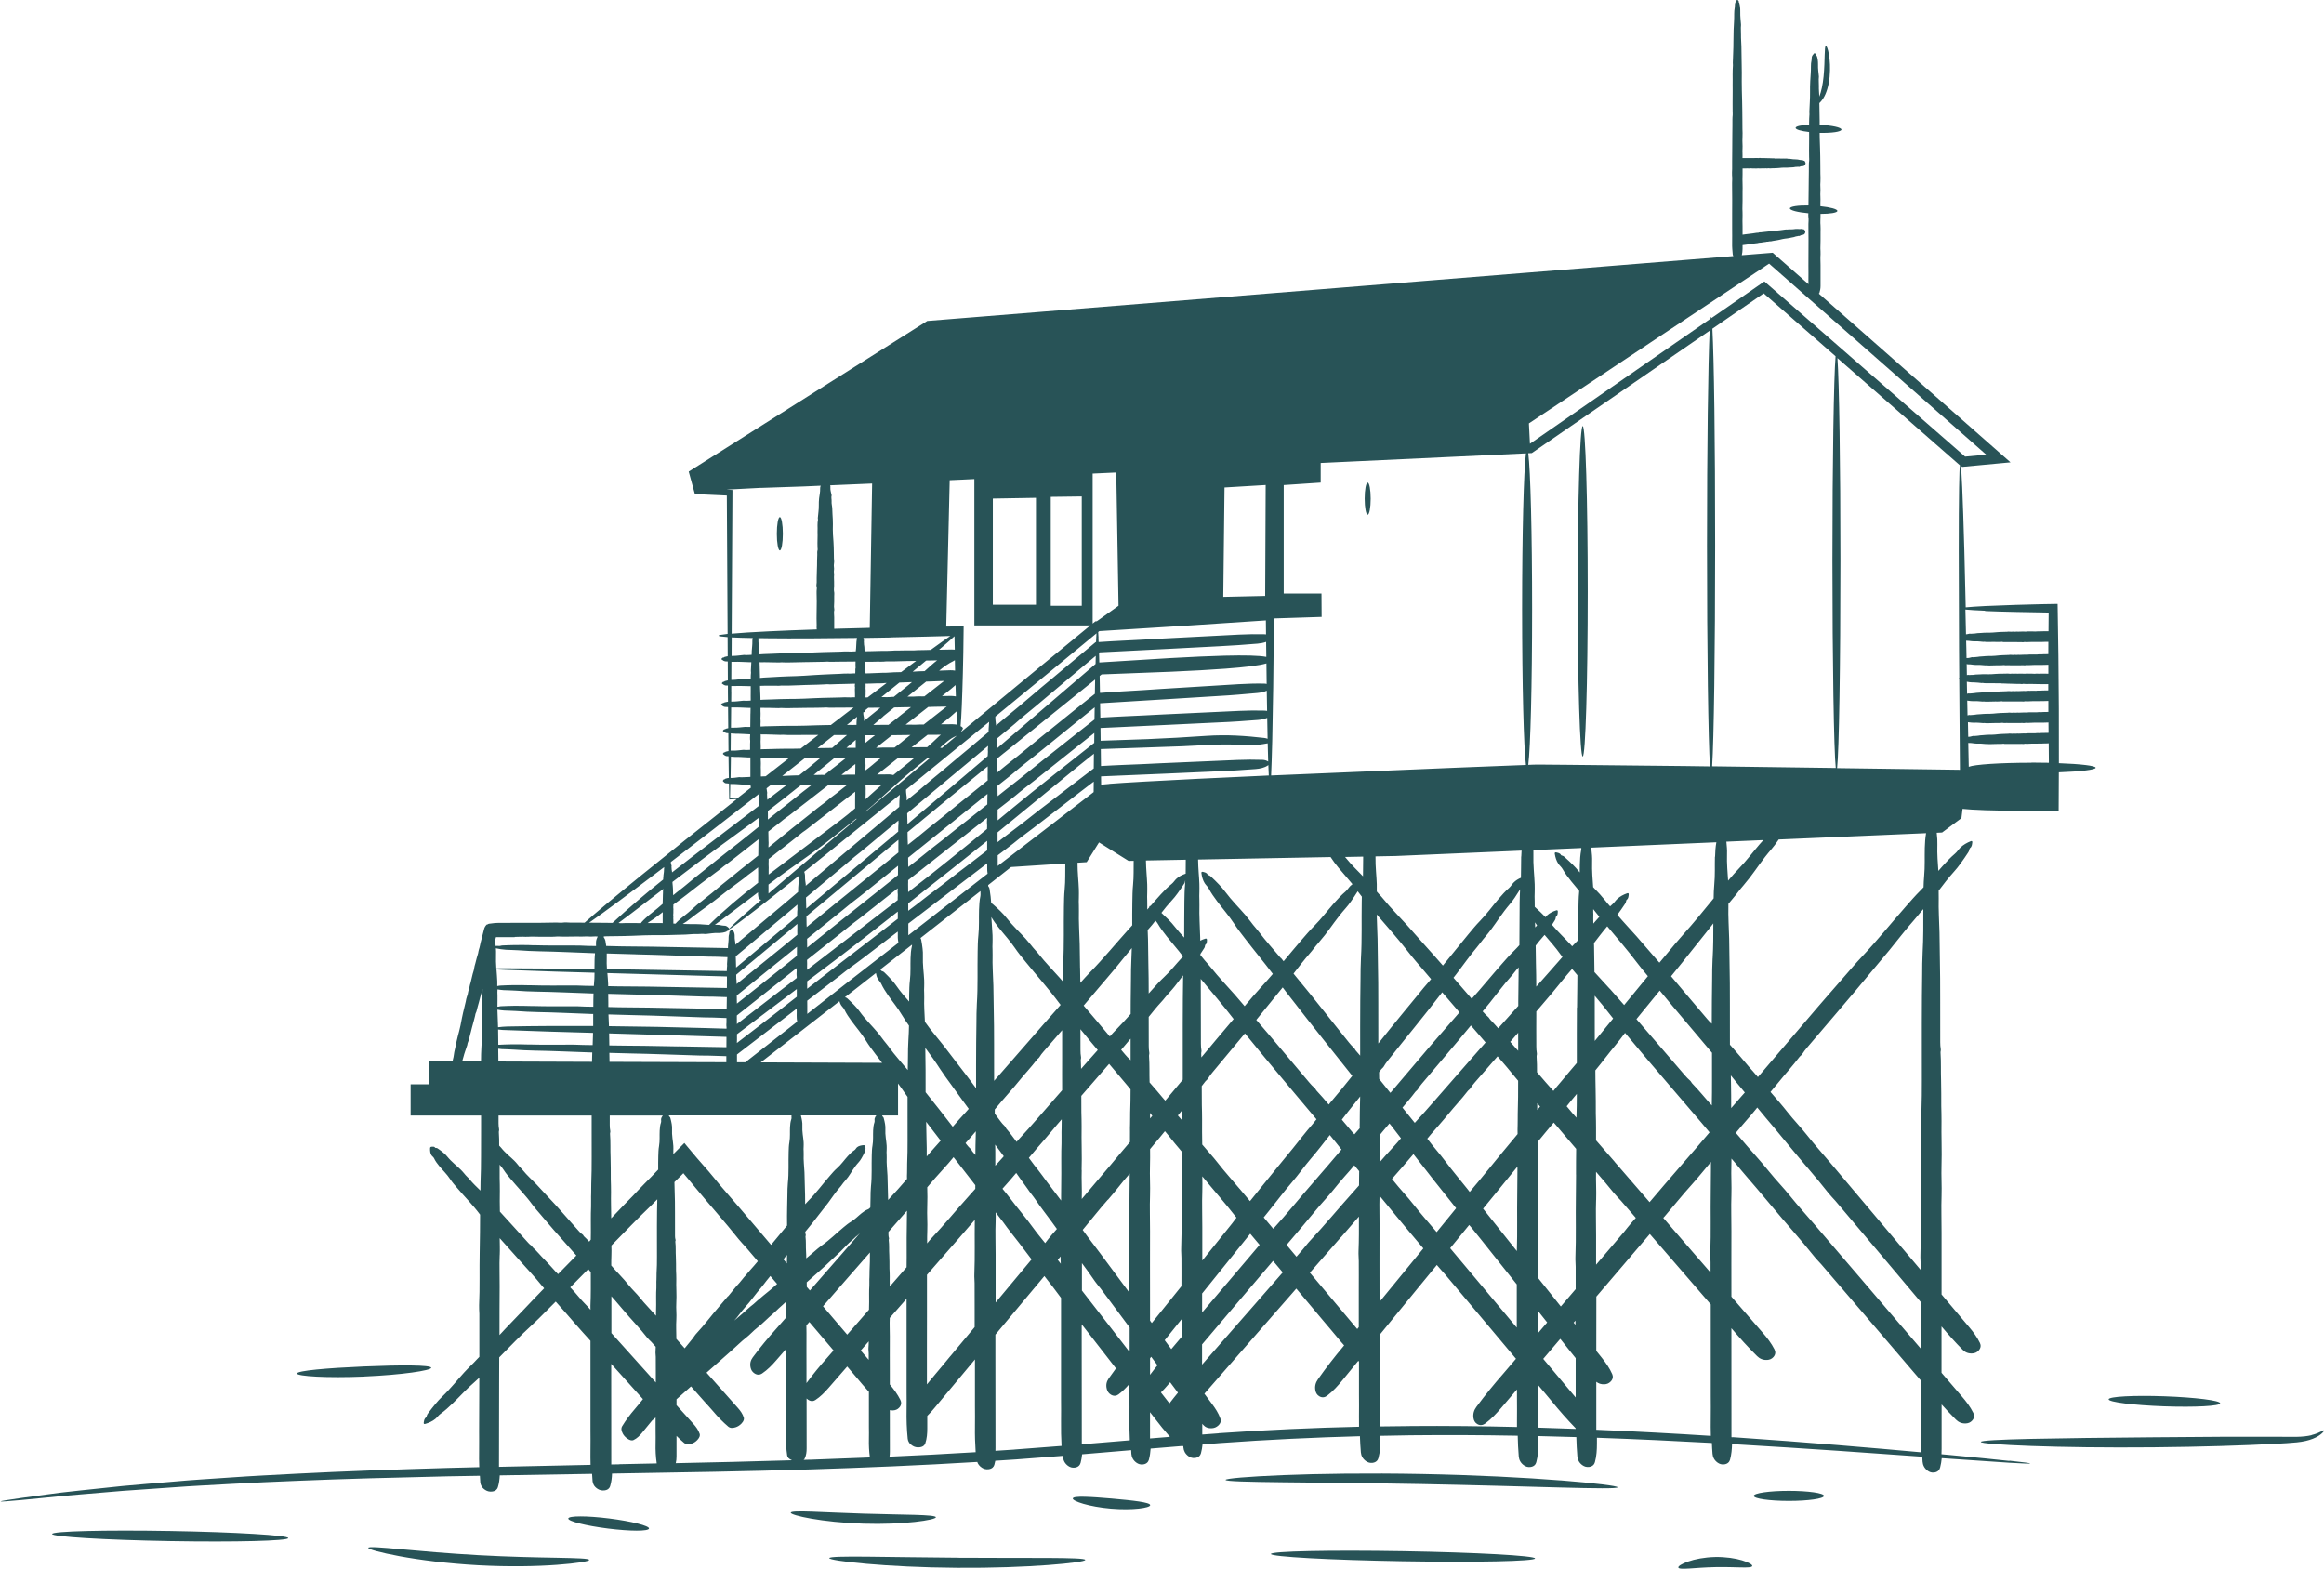 <?xml version="1.0" encoding="UTF-8"?>
<svg xmlns="http://www.w3.org/2000/svg" id="Ebene_2" viewBox="0 0 471.45 318.27">
  <g id="Pfahlbau">
    <g id="pfahlbau">
      <ellipse cx="321.07" cy="119.96" rx="1.02" ry="33.52" fill="#285357" stroke-width="0"></ellipse>
      <path d="m158.2,111.67c.34,0,.61-1.51.61-3.38s-.27-3.38-.61-3.38-.61,1.51-.61,3.38.27,3.38.61,3.38Z" fill="#285357" stroke-width="0"></path>
      <path d="m277.45,97.92c-.34,0-.61,1.46-.61,3.25s.27,3.25.61,3.25.61-1.46.61-3.25-.27-3.25-.61-3.25Z" fill="#285357" stroke-width="0"></path>
      <path d="m407.58,296.39c-2.73-.3-6.76-.7-11.96-1.19-.58-.05-1.17-.11-1.77-.16.02-.38.03-.77.03-1.16,0-2.98,0-5.96,0-8.94.94,1.05,1.9,2.07,2.9,3.07.51.51,1.17.83,2.03.78.48-.03.92-.19,1.28-.6.49-.55.43-1.12.21-1.55-.61-1.24-1.45-2.33-2.35-3.37-1.36-1.59-2.72-3.18-4.09-4.76,0-1.82,0-3.64,0-5.46,0-1.31,0-2.62,0-3.94,1.37,1.64,2.79,3.23,4.3,4.75.48.49,1.12.79,1.97.73.47-.03.91-.2,1.27-.6.49-.55.45-1.09.26-1.51-.57-1.2-1.36-2.24-2.2-3.24-1.87-2.21-3.73-4.41-5.59-6.62,0-4.17-.01-8.35,0-12.52.01-2.49-.09-4.98,0-7.47.07-2.05-.08-4.09-.01-6.14.1-3.02-.06-6.04,0-9.06.02-1.01-.04-2.02-.05-3.03-.02-1.73.02-3.45-.04-5.18-.07-1.88.02-3.76-.11-5.64-.02-.23.09-.47.05-.7-.08-.48-.11-.96-.11-1.44-.04-5.76.05-11.52-.08-17.28-.04-1.66-.03-3.32-.07-4.98-.06-2.3-.22-4.6-.16-6.91.01-.38,0-.76-.01-1.13,0-.15,0-.29,0-.44.91-1.2,1.89-2.5,3.21-3.97.68-.73,1.76-2.22,2.77-3.77.11-.17.22-.36.25-.58.02-.13.05-.25.15-.33.36-.27.38-.7.44-1.11.03-.22-.05-.38-.3-.28-.79.32-1.53.73-2.13,1.32-.38.38-.66.86-1.07,1.2-.92.78-1.73,1.65-2.53,2.54-.29.32-.57.64-.85.97-.1-1.57-.27-3.23-.2-5.38.03-.55-.02-1.4-.13-2.36l1.09-.05,3.92-2.92.23-1.88c.87.1,2.42.19,4.54.27,1.7.06,3.77.11,6.13.15,1.18.02,2.44.04,3.77.05.66,0,1.34.01,2.04.02.98,0,1.99,0,3.01,0,.01-2.48.03-5.13.04-7.9,4.41-.16,7.47-.52,7.47-.93s-3.06-.76-7.46-.92c0-.18,0-.36,0-.55,0-3.35,0-6.87-.01-10.52-.03-3.74-.06-7.35-.09-10.77-.06-3.73-.11-7.25-.16-10.48-1.01.02-2,.03-2.96.05-.68.02-1.35.03-2,.05-1.3.04-2.53.07-3.68.1-2.31.07-4.33.15-5.99.23-1.77.09-3.12.18-4.01.27-.1-4.26-.2-8.12-.28-11.53-.15-5.51-.3-9.85-.43-12.81-.11-2.47-.21-3.96-.29-4.4.09.08.18.16.27.24,3.18-.3,6.5-.61,9.82-.92-11.29-9.94-22.9-20.16-34.71-30.56-1.4-1.23-2.79-2.45-4.18-3.67.06-.05.1-.09.12-.14.15-.47.23-.94.23-1.41,0-1.42,0-2.84,0-4.27,0-.71-.06-1.42,0-2.13.03-.41-.03-.82-.03-1.23,0-.53.02-1.07.03-1.6,0-.56,0-1.12,0-1.68,0-.47.03-.94-.01-1.4-.06-.6,0-1.19,0-1.79,0-.17,0-.34,0-.52,1.96,0,3.41-.24,3.42-.6.02-.37-1.44-.76-3.44-.96,0-.22,0-.45,0-.67,0-.44.04-.88,0-1.32-.05-.59.05-1.17,0-1.76-.03-.42-.02-.85.01-1.27.04-.52,0-1.03-.01-1.55-.02-1.18,0-2.35-.03-3.53-.01-.55-.02-1.1-.04-1.64-.02-.73-.05-1.46-.07-2.19-.01-.32-.01-.63-.01-.95,2.45.06,4.4-.22,4.42-.66.02-.44-1.95-.86-4.42-.97,0-.26,0-.52,0-.78,0-1.03-.03-2.05-.05-3.08,0-.18,0-.36-.01-.55.23-.21.49-.51.76-.92.66-1.02,1.15-2.63,1.32-4.4.34-3.56-.45-6.36-.76-6.3-.35.05-.14,2.84-.46,6.18-.16,1.67-.48,3.13-.87,4.13,0,0,0,.01,0,.02v-.04c-.02-.72-.12-1.44-.09-2.16.02-.6-.08-1.2,0-1.8,0-.05,0-.1,0-.15-.07-.77-.2-1.54-.17-2.31,0-.04,0-.08,0-.11.03-.32-.04-.64-.06-.96-.02-.23-.11-.45-.16-.68-.02-.08-.18-.14-.14-.22.07-.14-.13-.25-.25-.37-.05-.05-.13-.06-.19,0-.23.25-.43.5-.47.77-.04.22,0,.44-.05.66-.09.39-.13.79-.12,1.18.02,1.01-.09,2.02-.14,3.03-.04.76-.05,1.51-.04,2.27.02,1.31-.1,2.62-.14,3.93,0,.17.03.35.02.52-.03.57-.08,1.14-.07,1.71,0,.14,0,.27,0,.41-1.6.07-2.73.31-2.74.64-.01.33,1.12.66,2.74.84,0,.04,0,.08,0,.12,0,.73.02,1.46,0,2.2-.03.92,0,1.84,0,2.76,0,.24.04.49.01.73-.03.28-.07.56-.06.84.03.86-.03,1.72-.02,2.58,0,.98-.01,1.96-.03,2.95-.01.8-.02,1.61-.03,2.41,0,.1,0,.2,0,.3-2.14-.03-3.75.21-3.77.6-.02.39,1.59.8,3.75.99-.02.25-.03.5,0,.74.03.26.06.51.04.77-.04.46-.03.92-.03,1.38,0,.85.02,1.69.02,2.54,0,.87,0,1.74-.01,2.61,0,.89,0,1.79-.01,2.68-.01.95.04,1.91,0,2.86,0,.27,0,.54.02.81-2.43-2.14-4.85-4.27-7.26-6.38-2.1.17-4.19.34-6.27.5.09-.42.15-.84.15-1.26,0-.26,0-.53,0-.79.31-.04.61-.08.92-.12.2-.02.39-.1.59-.09.12,0,.22-.06.34-.07.15-.02.3-.02.45-.04.16-.02.31-.04.47-.06.13-.02.27,0,.39-.06.16-.07.33-.05.5-.06.26-.03.51-.07.76-.12.12-.02.25,0,.37-.05.16-.06.33,0,.49-.06.11-.04.23-.05.36-.04.15.02.29-.04.43-.07.33-.06.66-.09.98-.16.15-.03.3-.06.45-.09.2-.05.4-.1.6-.14.31-.07.62-.1.94-.14.29-.03.57-.1.85-.16.17-.04.35-.07.52-.1.2-.04.39-.16.59-.16.17,0,.33-.12.5-.07.01,0,.03,0,.04,0,.21-.09.41-.23.62-.23.01,0,.02,0,.03,0,.09.01.17-.06.26-.09.06-.02.11-.11.17-.16.02-.02.02-.16.04-.12.05.05.05-.12.07-.22,0-.04,0-.11-.02-.16-.1-.19-.19-.34-.27-.37-.07-.02-.12.02-.19-.02-.12-.06-.23-.08-.34-.06-.28.05-.57,0-.86,0-.22,0-.43.01-.64.05-.36.06-.74.01-1.11.03-.05,0-.09.04-.14.04-.16,0-.33-.03-.48,0-.19.04-.37.05-.56.08-.2.02-.41.07-.61.08-.26.01-.51.06-.77.1-.07,0-.13.05-.2.04-.08-.01-.16-.04-.24-.02-.24.06-.48.04-.72.08-.27.04-.55.06-.82.09-.23.02-.45.04-.68.07-.13.01-.27.03-.4.05-.11.02-.23-.03-.34.02-.07.03-.14.07-.21.06-.13-.01-.26.01-.39.03-.24.03-.47.08-.71.11-.24.03-.49.06-.73.09-.25.03-.5.07-.75.09-.19.02-.37.05-.55.08,0-.54,0-1.08,0-1.63,0-.76-.05-1.52,0-2.29.02-.44-.03-.88-.03-1.32,0-.57.02-1.14.03-1.72,0-.6,0-1.2,0-1.8,0-.5.03-1,0-1.51-.05-.64,0-1.28,0-1.92,0-.41,0-.82,0-1.24.22,0,.43,0,.65,0,.2,0,.4-.05.6,0,.12.02.23-.03.35-.03.15,0,.3.02.45.03.16,0,.32,0,.47,0,.13,0,.26.03.4,0,.17-.05.34,0,.51,0,.26,0,.52,0,.78-.02.12,0,.25.03.37,0,.17-.04.33.05.5,0,.12-.03.24-.02.36,0,.15.04.29,0,.44-.01.33-.02.66,0,1-.03.15,0,.31-.02.46-.03.21-.02.41-.04.62-.06.32-.03.63-.02.95-.01.29,0,.58-.02.87-.05.18-.01.35-.02.53-.03.2-.01.41-.1.61-.08.17.02.34-.07.51,0,.01,0,.03,0,.04,0,.22-.06.43-.17.65-.15.01,0,.02,0,.03,0,.09.03.18-.03.27-.05.06-.01.13-.1.19-.14.02-.02.04-.15.06-.12.04.06.07-.11.1-.21.01-.04.02-.11,0-.16-.07-.2-.14-.36-.22-.4-.06-.03-.12,0-.19-.04-.11-.08-.22-.11-.33-.11-.29.02-.57-.08-.85-.12-.21-.03-.43-.04-.64-.04-.37.01-.74-.09-1.11-.12-.05,0-.1.03-.15.02-.16-.03-.32-.07-.48-.06-.19.02-.38,0-.57,0-.21,0-.41.02-.62,0-.26-.02-.52,0-.78,0-.07,0-.14.03-.21.01-.08-.02-.16-.06-.24-.05-.24.03-.49-.03-.73-.02-.28,0-.55-.01-.83-.02-.23,0-.45-.02-.68-.02-.14,0-.27,0-.41,0-.11,0-.23-.06-.34-.02-.07.02-.14.05-.22.03-.13-.03-.26-.02-.39-.02-.24,0-.48.02-.72.02-.25,0-.49,0-.74-.01-.25,0-.51,0-.76,0-.19,0-.38,0-.57,0,0-.33.02-.66,0-.98-.04-.63.05-1.25,0-1.88-.03-.45-.02-.91,0-1.36.04-.55,0-1.11-.01-1.66-.02-1.26,0-2.52-.03-3.78,0-.59-.02-1.17-.03-1.76-.02-.78-.04-1.57-.06-2.35-.03-1.2-.02-2.4-.01-3.6,0-1.1-.02-2.2-.05-3.3-.01-.67-.02-1.34-.03-2.01-.01-.77-.1-1.55-.08-2.32.02-.64-.07-1.29,0-1.93,0-.05,0-.1,0-.16-.06-.82-.17-1.65-.15-2.47,0-.04,0-.08,0-.12.03-.34-.03-.68-.05-1.03-.01-.24-.1-.49-.14-.73-.02-.08-.15-.14-.12-.23.06-.16-.11-.27-.21-.39-.04-.05-.11-.07-.16,0-.2.27-.36.54-.4.83-.03.24,0,.47-.04.71-.08.42-.11.84-.11,1.27.02,1.08-.08,2.16-.12,3.24-.03.81-.04,1.62-.04,2.43.01,1.4-.09,2.81-.12,4.21,0,.19.03.37.02.56-.03.61-.07,1.22-.06,1.83.02.72,0,1.44,0,2.16,0,.78.02,1.57,0,2.35-.02.99,0,1.97,0,2.96,0,.26.03.52.01.78-.02.3-.06.6-.05.9.03.92-.03,1.84-.02,2.76,0,1.05-.01,2.1-.02,3.16,0,.86-.02,1.72-.02,2.59,0,.52,0,1.03,0,1.55,0,.43-.06.85-.02,1.28.02.27.05.55.03.82-.03.49-.02.99-.02,1.48,0,.91.02,1.81.02,2.72,0,.93,0,1.87-.01,2.8,0,.96,0,1.92,0,2.88-.01,1.02.03,2.04,0,3.07-.02.76.05,1.51.12,2.27.01.12.06.23.13.34-60.95,4.91-117.09,9.43-163.53,13.16-17.96,11.35-34.2,21.6-48.39,30.56.44,1.6.85,3.09,1.25,4.56,2.27.1,4.4.2,6.48.3.06,10.54.11,19.93.16,28.07-1.19.13-1.84.25-1.84.36,0,.11.65.21,1.84.29,0,1.33.01,2.62.02,3.88-.22.02-.44.1-.67.15-.08.02-.13.15-.21.12-.14-.06-.24.12-.36.22-.05.04-.06.11,0,.16.25.2.51.36.78.39.16.02.31.01.47.02,0,1.32.01,2.6.02,3.84-.21.03-.41.11-.62.15-.08.02-.13.16-.21.13-.14-.05-.24.12-.35.23-.04.04-.06.11,0,.16.25.19.51.35.78.38.14.01.27,0,.41,0,0,.46,0,.92,0,1.37,0,.65.01,1.28.02,1.91-.05,0-.09.01-.14.02-.22.02-.45.1-.67.15-.08.02-.13.15-.21.12-.14-.06-.24.12-.36.22-.05.04-.06.11,0,.16.25.2.5.36.77.39.2.03.41,0,.62.03.01,1.49.03,2.92.04,4.27-.16.03-.32.08-.48.11-.08.02-.13.15-.21.12-.14-.06-.25.11-.36.22-.05.04-.06.11,0,.16.25.2.5.36.77.4.1.01.2.01.3.01.01,1.28.02,2.49.03,3.63-.19.02-.38.09-.57.13-.07.02-.12.15-.2.12-.13-.06-.23.11-.33.22-.04.04-.06.11,0,.16.23.2.46.36.71.4.13.02.27.02.4.02,0,.12,0,.25,0,.37.02,1.49.04,2.83.06,4.03-.09.01-.19.03-.28.04-.16.02-.32.1-.49.14-.06.02-.1.15-.15.12-.1-.06-.18.11-.26.22-.03.04-.05.11,0,.16.18.2.36.36.56.4.16.03.32,0,.48.04.06.02.11.02.17.03.02,1.26.04,2.34.05,3.22.64-.03,1.14-.06,1.55-.09-14.81,11.67-26.75,21.37-30.89,25.09-.51,0-1.02-.01-1.54-.02-.49,0-.98,0-1.47,0-.4,0-.81-.07-1.21-.02-.26.03-.52.07-.78.04-.47-.04-.94-.03-1.4-.02-.86,0-1.72.03-2.57.04-.88,0-1.77,0-2.65,0-.91,0-1.81,0-2.72,0-.97,0-1.93.05-2.9.02-.72-.02-1.43.07-2.15.17-.1.01-.19.06-.28.13-.1.01-.19.03-.22.07-.25.26-.41.54-.49.85-.24.92-.47,1.84-.71,2.76-.12.46-.17.94-.34,1.38-.1.26-.1.54-.17.8-.09.35-.2.69-.3,1.03-.1.36-.19.72-.28,1.09-.08.3-.19.6-.22.91-.04.4-.2.77-.3,1.16-.16.59-.3,1.19-.43,1.79-.07.29-.19.56-.22.86-.04.39-.25.74-.3,1.14-.03.28-.11.55-.22.82-.13.32-.17.67-.24,1.01-.17.77-.38,1.53-.55,2.29-.08.36-.16.72-.23,1.08-.1.48-.19.96-.28,1.44-.15.74-.35,1.46-.54,2.18-.18.66-.31,1.34-.45,2.01-.09.41-.18.82-.27,1.22-.1.47-.11.97-.26,1.43-.05.16-.08.32-.1.48l-4.83-.02v4.67h-3.67v6.33h14.29c0,.97,0,1.94,0,2.91-.04,3.53.05,7.07-.11,10.6-.02.57,0,1.14-.02,1.72-.75-.73-1.51-1.45-2.18-2.26-.14-.18-.3-.34-.47-.5-.24-.22-.45-.47-.65-.72-.22-.27-.46-.53-.71-.78-.81-.81-1.78-1.48-2.79-2.72-.31-.41-1.06-1.02-1.87-1.57-.09-.06-.19-.11-.35-.11-.09,0-.17,0-.2-.06-.08-.23-.39-.19-.68-.18-.15,0-.3.09-.31.27-.03.56.03,1.06.26,1.43.15.24.42.38.54.64.27.59.65,1.08,1.04,1.56.73.89,1.58,1.68,2.22,2.66.41.63.9,1.19,1.39,1.76,1.53,1.81,3.22,3.48,4.64,5.39.02.02.04.04.05.07-.01,1.18,0,2.35-.02,3.53-.01,1.34-.03,2.68-.06,4.02-.08,3.61.05,7.22-.12,10.84-.03.58.04,1.16.05,1.74.01,1.69,0,3.38,0,5.06,0,1.22,0,2.44,0,3.66-.18.18-.36.36-.53.55-.38.43-.79.83-1.2,1.23-.45.43-.88.88-1.31,1.34-1.38,1.49-2.6,3.13-4.63,5.08-.67.62-1.74,1.93-2.76,3.29-.11.15-.22.32-.25.52-.02.12-.05.24-.15.3-.35.22-.38.63-.45,1.01-.04.21.04.36.28.29.77-.22,1.49-.54,2.08-1.03.38-.32.66-.75,1.06-1.03.9-.64,1.7-1.39,2.49-2.15,1.47-1.42,2.83-2.95,4.39-4.28.33-.28.65-.59.97-.89-.01,3.63-.03,7.26-.04,10.88,0,1.3.02,2.6,0,3.9-.02,1.13-.01,2.25.03,3.37-2.17.05-4.32.11-6.43.16-10.97.32-21.19.68-30.51,1.16-4.66.25-9.1.46-13.3.76-4.2.29-8.16.52-11.85.86-3.7.32-7.14.59-10.3.89-3.16.33-6.05.64-8.64.91-2.6.26-4.9.56-6.89.83-1.99.27-3.68.5-5.04.69-1.36.2-2.4.36-3.09.46-.7.12-1.05.19-1.04.23,0,.03.37.03,1.07-.02.7-.06,1.75-.15,3.12-.26,1.37-.13,3.06-.3,5.06-.49,2-.21,4.3-.44,6.9-.64,2.6-.22,5.49-.47,8.65-.73,3.16-.22,6.6-.46,10.3-.72,3.69-.28,7.65-.46,11.84-.7,4.19-.25,8.63-.42,13.29-.62,9.32-.39,19.53-.66,30.49-.91,2.14-.04,4.31-.07,6.5-.11.03.44.04.88.08,1.32.06.59.34,1.14,1.03,1.57.38.24.82.37,1.36.31.73-.08,1.05-.47,1.17-.85.25-.8.35-1.61.39-2.43,6.05-.1,12.3-.21,18.73-.31.03.5.05.99.1,1.49.06.58.35,1.13,1.03,1.56.38.24.82.37,1.36.31.73-.08,1.05-.46,1.17-.84.26-.85.36-1.71.39-2.58.57,0,1.13-.02,1.7-.03,12.34-.21,25.29-.4,38.71-.82,10.93-.35,22.2-.81,33.68-1.51.14.43.43.83.93,1.16.38.25.82.39,1.36.32.73-.09,1.05-.49,1.17-.89.08-.28.15-.55.2-.83,1.41-.09,2.8-.17,4.21-.27,3.2-.23,6.36-.47,9.52-.73,0,.09,0,.17.01.26.06.67.35,1.29,1.03,1.78.38.27.82.42,1.36.35.73-.1,1.05-.53,1.17-.96.16-.58.25-1.16.31-1.74,3.34-.28,6.66-.56,9.95-.84.02.25.02.5.04.75.06.67.35,1.3,1.03,1.79.38.27.82.42,1.36.35.73-.1,1.05-.53,1.17-.96.2-.74.3-1.5.35-2.25,2.12-.18,4.23-.35,6.33-.52.1.02.2.02.3.02,0,.09,0,.19.02.28.06.66.35,1.28,1.03,1.77.38.27.82.42,1.36.35.73-.1,1.05-.53,1.17-.95.16-.59.26-1.19.32-1.79,1.19-.09,2.39-.19,3.57-.28,9.71-.7,19.18-1.14,28.36-1.39.04,1.09.09,2.18.19,3.27.06.67.35,1.29,1.03,1.78.38.27.82.42,1.36.35.73-.1,1.05-.53,1.17-.96.34-1.25.41-2.52.41-3.8,0-.24,0-.48,0-.72,2.04-.04,4.09-.09,6.09-.11,7.49-.08,14.75-.04,21.76.09.03,1.4.09,2.8.21,4.2.06.67.35,1.3,1.03,1.79.38.27.82.43,1.36.35.73-.1,1.05-.53,1.17-.97.34-1.26.41-2.54.41-3.83,0-.49,0-.98,0-1.47,2.61.06,5.18.13,7.71.21.03,1.31.1,2.62.21,3.93.06.66.35,1.29,1.03,1.77.38.27.82.42,1.36.35.73-.1,1.05-.53,1.17-.96.34-1.24.41-2.51.41-3.78,0-.39,0-.78,0-1.18,8.24.29,16.03.66,23.32,1.06.04.73.06,1.47.13,2.2.06.67.35,1.3,1.03,1.79.38.27.82.42,1.36.35.73-.1,1.05-.53,1.17-.97.28-1.04.37-2.09.4-3.14.07,0,.14,0,.21.01,15.46.9,28.45,1.84,38.38,2.55.02.33.03.67.06,1,.06.69.35,1.33,1.03,1.84.38.28.82.44,1.36.36.73-.1,1.05-.55,1.17-.99.17-.64.27-1.28.33-1.92.6.04,1.19.08,1.76.12,5.21.35,9.25.62,11.99.81,1.37.07,2.42.12,3.12.16.7.02,1.07.02,1.07-.02s-.35-.1-1.05-.19c-.7-.08-1.74-.2-3.11-.36Zm-94.52-20.7c1.15-1.35,2.31-2.71,3.46-4.06.73.91,1.46,1.81,2.17,2.73.31.4.64.78.95,1.18,0,2.66,0,5.32,0,7.98-2.2-2.61-4.39-5.22-6.58-7.83Zm-93.58-13.85c0-1.86,0-3.71,0-5.57.91,1.23,1.82,2.46,2.67,3.73.33.49.74.92,1.1,1.39,1.04,1.36,2.05,2.75,3.07,4.12.95,1.27,1.89,2.55,2.84,3.82,0,1.59,0,3.18,0,4.78-.03.03-.05.07-.08.1-1.58-2.03-3.15-4.07-4.72-6.1-1.62-2.09-3.25-4.18-4.87-6.27Zm-17.51,2.42c0-3.24-.01-6.47,0-9.71.01-2.23-.09-4.46,0-6.69.02-.64.02-1.27,0-1.9.49.68,1.05,1.31,1.54,2,1.04,1.48,2.2,2.88,3.3,4.31.82,1.08,1.65,2.15,2.46,3.24-.45.54-.9,1.08-1.35,1.62-1.61,1.93-3.21,3.85-4.82,5.78-.38.45-.76.91-1.14,1.36Zm-4.19,25.17c-.03,1.73.03,3.46.14,5.19-5.89.36-11.71.66-17.47.91.05-.33.07-.67.07-1,0-2.81,0-5.62-.01-8.43.2.04.41.06.64.05.48-.02.93-.18,1.29-.59.49-.55.42-1.12.2-1.56-.57-1.14-1.32-2.15-2.13-3.12,0-.76,0-1.52,0-2.28,0-2.49-.02-4.98,0-7.47,0-1.25-.07-2.5-.01-3.75.1-.11.2-.23.3-.34,1.03-1.19,2.07-2.37,3.11-3.55,0,.59,0,1.18,0,1.77,0,1.83,0,3.67,0,5.5,0,3.9,0,7.79,0,11.69,0,1.19.03,2.38,0,3.57-.04,1.97.03,3.93.23,5.89.06.54.35,1.04,1.03,1.44.38.22.82.34,1.36.28.73-.08,1.05-.43,1.17-.78.34-1.01.41-2.04.41-3.07,0-.84,0-1.68,0-2.52.55-.54,1.07-1.12,1.56-1.72,2.7-3.24,5.4-6.49,8.11-9.73,0,3.17,0,6.34,0,9.51,0,1.36.03,2.72,0,4.08Zm-38.32-15.48c.02,1.05,0,2.11,0,3.16,0,1.25,0,2.5,0,3.76,0,2.66,0,5.32,0,7.98,0,.81.03,1.63,0,2.44-.04,1.34.03,2.68.23,4.02.06.36.34.69.98.95-8.05.25-15.92.43-23.58.59.11-.46.15-.92.15-1.38,0-1.38,0-2.77,0-4.15.5.5,1.02.98,1.56,1.44.32.27.8.36,1.51.13.39-.13.79-.35,1.16-.75.5-.53.56-.95.47-1.23-.27-.81-.75-1.44-1.28-2.03-1.14-1.26-2.28-2.53-3.42-3.79,0-.31,0-.61,0-.92,0-.09,0-.19,0-.28.98-.87,1.96-1.74,2.94-2.61.91,1.03,1.82,2.05,2.73,3.08.59.66,1.2,1.31,1.77,1.98.94,1.12,1.96,2.17,3.08,3.12.31.26.77.35,1.48.11.39-.13.78-.35,1.16-.74.51-.53.57-.93.49-1.21-.24-.79-.7-1.4-1.21-1.98-2.12-2.38-4.23-4.76-6.35-7.15.08-.07.15-.13.23-.2,1.69-1.5,3.38-3.01,5.08-4.49.91-.79,1.75-1.67,2.72-2.41.79-.61,1.44-1.38,2.23-1.99,1.17-.9,2.16-1.99,3.29-2.92.38-.31.71-.68,1.07-1.01.53-.48,1.08-.95,1.59-1.45,0,.68-.01,1.35-.04,2.03-.01.41-.01.83-.02,1.24-.65.76-1.31,1.52-1.98,2.26-1.69,1.88-3.3,3.82-4.8,5.85-.41.56-.62,1.24-.43,2.07.1.46.33.87.79,1.17.61.4,1.15.28,1.54.02,1.11-.75,2.03-1.7,2.89-2.7.65-.75,1.31-1.5,1.96-2.25,0,.06.01.13.01.19Zm-35.43-3.5c0-2.49,0-4.97,0-7.46.22.25.45.5.67.75.6.69,1.2,1.38,1.78,2.08,1.58,1.89,3.31,3.63,4.82,5.58.24.31.56.56.83.85.3.33.59.66.89.99-.01.32-.02.63-.04.95-.03.37.05.74.05,1.1.02,1.07,0,2.14.01,3.21,0,.66,0,1.32,0,1.98-.27-.3-.53-.59-.8-.89-1.21-1.34-2.41-2.69-3.62-4.03-1.53-1.7-3.07-3.4-4.6-5.11Zm-22.65-15.83c.05-1.14,0-2.28-.01-3.42,1.22,1.39,2.48,2.75,3.7,4.14,1.65,1.87,3.38,3.66,4.94,5.6.12.15.25.29.38.43-1.43,1.47-2.85,2.94-4.25,4.43l-3.67,3.83c-.38.41-.76.82-1.14,1.23,0-3.28,0-6.56.03-9.84.02-2.13-.08-4.26.01-6.39Zm11.19,3.21c-.71-.76-1.38-1.56-2.12-2.29-.81-.8-1.5-1.69-2.36-2.45-.11-.09-.13-.27-.25-.35-.26-.16-.47-.36-.66-.57-1.94-2.1-3.82-4.26-5.77-6.35-.02-1.4-.05-2.81-.01-4.21.02-.86-.03-1.73-.04-2.59,0-.91,0-1.82,0-2.73.31.36.61.73.87,1.14.39.61.86,1.16,1.32,1.71,1.46,1.76,3.08,3.38,4.43,5.24.51.7,1.09,1.34,1.65,1.99.55.65,1.11,1.3,1.66,1.95,1.36,1.62,2.81,3.17,4.19,4.77.47.55.96,1.09,1.44,1.63-1.23,1.26-2.47,2.52-3.71,3.78-.21-.22-.43-.43-.64-.66Zm6.77-.35c.17.2.34.41.51.62,0,2.27.03,4.54-.07,6.81-.01.27,0,.55.01.82-.73-.87-1.58-1.63-2.3-2.52-.57-.71-1.19-1.37-1.81-2.03,1.22-1.23,2.44-2.46,3.66-3.7Zm31.98-99.82c-.43-.02-.86.08-1.29.01-.03,0-.07,0-.1,0-.55.06-1.1.18-1.65.16-.02,0-.05,0-.07,0,.02-1.19.04-2.52.06-4.01,0-.1,0-.21,0-.31.25.03.5.05.75.05.92-.02,1.85.07,2.77.11.15,0,.3,0,.44,0,0,.37,0,.74,0,1.11,0,.58,0,1.17,0,1.75,0,.36,0,.72,0,1.08-.3.03-.6.05-.91.04Zm17.92-33.78c.04-.26-.05-.53-.05-.8,0-.35.04-.69.04-1.04,0-.36,0-.72,0-1.09,0-.3.05-.61-.02-.91-.08-.39,0-.77,0-1.16,0-.59,0-1.19-.03-1.78,0-.29.06-.57,0-.86-.07-.38.08-.76,0-1.14-.05-.27-.03-.55.01-.82.06-.33,0-.67-.02-1-.03-.76,0-1.52-.04-2.29-.02-.36-.03-.71-.05-1.07-.03-.47-.07-.95-.1-1.42-.05-.73-.03-1.45-.02-2.18.01-.67-.04-1.33-.08-2-.02-.4-.04-.81-.05-1.21-.02-.47-.17-.93-.13-1.4.03-.39-.12-.78,0-1.17,0-.03,0-.06,0-.09-.1-.5-.28-1-.25-1.5,0-.02,0-.05,0-.07.03-.14,0-.28-.04-.42,2.57-.11,5.4-.23,8.51-.36l-.48,29.28c-2.5.06-4.91.12-7.21.19,0-.78,0-1.55,0-2.33,0-.46-.08-.92-.01-1.38Zm181.95,100.93s0-.02,0-.02c-.02-1.68.02-3.36-.04-5.04-.02-.52-.03-1.05-.03-1.57.45.55.9,1.1,1.34,1.66.48.62,1.02,1.19,1.5,1.81-.24.27-.48.55-.73.82-.62.68-1.19,1.41-1.81,2.08-.08.09-.15.18-.23.26Zm-3.94-.54s-.02-.02-.03-.04c-1.32-1.44-2.54-2.99-3.91-4.39-.17-.17-.26-.43-.44-.59-.39-.33-.73-.69-1.06-1.07-3.3-3.79-6.53-7.64-9.84-11.42,1.57-1.93,3.15-3.86,4.73-5.79.3.36.6.73.9,1.09,2.29,2.8,4.66,5.53,6.98,8.31.9,1.08,1.81,2.15,2.72,3.22,0,.04,0,.07,0,.11-.02,3.52.04,7.04-.04,10.57Zm-27.53,14.03c0,1.51-.02,3.02-.04,4.53-.07,4.07.07,8.14-.09,12.21-.03.66.05,1.31.05,1.97.01,1.51,0,3.02,0,4.53-1,1.17-2.01,2.35-3.01,3.52-1.52-1.91-3.05-3.82-4.57-5.73-.04-.05-.07-.09-.11-.14,0-3.03,0-6.06,0-9.08.01-2.43-.09-4.87,0-7.3.07-2-.08-4-.01-6,.06-1.72.03-3.43,0-5.15.49-.62.99-1.23,1.5-1.82.6-.69,1.18-1.39,1.75-2.09.14.17.29.33.44.5,1.07,1.25,2.14,2.49,3.19,3.75.3.36.62.72.92,1.08-.04,1.74-.02,3.49-.03,5.24Zm-5.86,30c-.64.74-1.27,1.49-1.91,2.23,0-1.54,0-3.08,0-4.63.63.8,1.27,1.6,1.9,2.39Zm-7.34-15.97c-1.89-2.37-3.77-4.74-5.66-7.11.95-1.16,1.9-2.33,2.86-3.49,1.38-1.67,2.73-3.38,4.11-5.05,0,.27,0,.55,0,.82,0,1.53-.02,3.06-.04,4.59-.07,3.91.05,7.82-.08,11.73-.4-.5-.79-1-1.19-1.5Zm-8.64-10.86c-1.53-1.94-3.15-3.82-4.63-5.81-1.18-1.59-2.52-3.05-3.71-4.64.23-.27.45-.55.68-.82,1.21-1.4,2.45-2.77,3.62-4.21,1.27-1.56,2.66-3.02,3.89-4.62.15-.2.4-.33.53-.54.28-.44.6-.85.93-1.23,1.53-1.77,3.07-3.53,4.61-5.29,1.28,1.48,2.55,2.96,3.77,4.48.13.16.27.32.4.47,0,2.22,0,4.45-.08,6.67-.03.77.02,1.55-.02,2.32-.03.61-.02,1.22-.01,1.83-.51.61-1.02,1.23-1.53,1.84-2.76,3.27-5.4,6.65-8.18,9.9-.09-.12-.19-.24-.29-.36Zm-39.54,7.76s-.03.04-.05.06c-.65-.77-1.29-1.54-1.93-2.3.33-.41.66-.83,1-1.24,1.58-1.95,3.07-3.97,4.71-5.87,1.35-1.56,2.52-3.26,3.87-4.83,1.33-1.54,2.57-3.16,3.83-4.77.8.97,1.6,1.95,2.37,2.94-.94,1.08-1.86,2.18-2.79,3.27-.99,1.15-1.98,2.31-2.98,3.45-2.7,3.07-5.25,6.28-8.02,9.3Zm-46.32,2.97c-.78-.98-1.6-1.94-2.34-2.97-1.53-2.13-3.26-4.1-4.83-6.2-.47-.64-1-1.24-1.49-1.86.96-1.04,1.88-2.12,2.79-3.2.36.51.72,1.01,1.08,1.53.39.57.83,1.1,1.21,1.67.51.78,1.12,1.47,1.64,2.24,1.01,1.5,2.14,2.93,3.21,4.39.37.51.74,1.02,1.11,1.53-.35.4-.69.81-1.05,1.2-.47.53-.88,1.12-1.32,1.67Zm-23.94.05c0-.86-.01-1.73.03-2.59.07-1.6-.08-3.21-.01-4.81.06-1.32.03-2.65,0-3.97,1.06-1.25,2.13-2.5,3.25-3.7.73-.78,1.41-1.59,2.09-2.41.21.27.42.54.63.81,1.25,1.63,2.52,3.24,3.78,4.87,0,.25,0,.49,0,.74-.41.46-.82.92-1.23,1.38-2.62,2.9-5.09,5.94-7.78,8.78-.27.29-.52.6-.76.91Zm-7.58,8.75c-.02-.67-.03-1.34-.01-2.01.02-.54-.04-1.08-.05-1.62-.02-.92.02-1.85-.04-2.77-.07-1,.02-2.01-.11-3.01-.02-.12.09-.25.05-.38-.08-.26-.11-.51-.11-.77,0-.17,0-.34,0-.51,1.25-1.44,2.5-2.87,3.76-4.3,0,1.16-.02,2.32-.04,3.47-.06,2.67.01,5.33-.04,8-1.13,1.3-2.27,2.6-3.4,3.9Zm-16.21.81l-.62-.72c0-.31-.01-.62-.02-.93,1.71-1.52,3.45-3.01,5.1-4.61.58-.56,1.19-1.09,1.77-1.65.8-.78,1.53-1.65,2.41-2.35.14-.11.28-.24.4-.37.18-.2.38-.36.59-.52.18-.14.35-.3.52-.47-1.35,1.55-2.69,3.09-4.04,4.64-2.03,2.33-4.07,4.66-6.1,6.98Zm-40.29-5.06c0-.67,0-1.33.03-2,.03-.69.02-1.37,0-2.06,2.67-2.72,5.3-5.47,8.05-8.1.43-.41.84-.84,1.26-1.27,0,0,0,0,0,.01-.01.79-.03,1.59-.05,2.38-.05,1.97,0,3.94-.02,5.91-.03,2.24.07,4.48-.08,6.72-.03.43.02.86-.02,1.29-.05.58.02,1.15-.02,1.73-.08,1.13-.03,2.26-.04,3.39,0,.73-.02,1.46-.04,2.19-.1-.12-.21-.23-.31-.35-.95-1.09-1.99-2.11-2.89-3.25-.74-.94-1.64-1.73-2.38-2.67-1.09-1.38-2.37-2.58-3.5-3.93Zm39.46-77.31c-.06-.5-.17-.99-.15-1.49,0-.02,0-.05,0-.07.03-.21-.03-.41-.05-.62-.01-.13-.07-.26-.12-.38,1.31-1.05,2.7-2.16,4.15-3.32,4.49-3.61,9.63-7.76,15.25-12.32-.03.43-.07.86-.09,1.29-.02.39-.03.77-.03,1.16-.9.76-1.8,1.53-2.7,2.29l-9.97,8.39-4.63,3.92-1.67,1.42c0-.05,0-.11.01-.16,0-.03,0-.06,0-.09Zm-21.24,8.08c-.77-.04-1.53-.05-2.3-.04-.47,0-.95-.02-1.42-.03,0,0,.01,0,.02-.01.52-.3,1-.65,1.47-1.02,1.19-.95,2.44-1.82,3.66-2.72.92-.68,1.82-1.37,2.71-2.08,1.55-1.23,3.16-2.37,4.73-3.57.21-.16.39-.34.6-.5.69-.51,1.39-1.01,2.06-1.55.01-.01.03-.02.04-.03,0,.42.02.83.02,1.25,0,.43,0,.86-.01,1.29,0,.19,0,.38,0,.58-3.48,2.68-6.84,5.49-9.96,8.55-.54-.04-1.08-.08-1.62-.11Zm13.41-25.75c.02-.3-.07-.59,0-.89,0-.02,0-.05,0-.07-.04-.29-.1-.58-.13-.87.27-.21.54-.42.8-.63.13,0,.26,0,.4,0,.48-.02.96-.01,1.45-.01.46,0,.93-.02,1.39-.01-1.29.99-2.59,1.98-3.88,2.97-.02-.16-.03-.32-.02-.49Zm192.26,12.05c-.05,1.86.05,3.73-.13,5.59-.09.95-.12,1.9-.13,2.85-2.03,2.48-4.04,4.97-6.19,7.35-1.12,1.24-2.18,2.54-3.24,3.82-.52.63-1.05,1.25-1.57,1.88-.46-.53-.92-1.07-1.39-1.6-1.09-1.24-2.15-2.51-3.24-3.74-1.3-1.46-2.65-2.88-3.91-4.37.49-.65,1.03-1.42,1.55-2.21.11-.16.2-.33.23-.54.01-.12.04-.24.13-.31.34-.24.35-.65.4-1.04.02-.21-.06-.36-.3-.28-.76.27-1.46.63-2.03,1.16-.36.34-.62.79-1,1.1-.15.12-.29.27-.44.4-.33-.36-.65-.74-.95-1.13-.36-.45-.74-.9-1.13-1.33-.43-.48-.89-.95-1.36-1.44-.1-1.53-.27-3.14-.21-5.24.03-.63-.04-1.65-.18-2.77l25.38-1.09c-.18.98-.24,1.96-.26,2.94Zm-29.66,51.12c-.14-.17-.28-.33-.42-.5.68-.85,1.36-1.69,2.06-2.51,0,1.61-.02,3.22-.07,4.83-.53-.59-1.06-1.19-1.56-1.81Zm1.66-20.53c-.05,3.51,0,7.01-.02,10.52,0,.24,0,.49,0,.73-.53.63-1.06,1.26-1.61,1.89-.59.67-1.12,1.4-1.72,2.06-.5.56-.96,1.14-1.42,1.72-1.05-1.18-2.1-2.35-3.11-3.56-.07-.08-.14-.16-.21-.23,0-1.05,0-2.1-.08-3.15-.02-.23.09-.46.05-.69-.08-.47-.11-.94-.11-1.41-.02-2.36-.01-4.72,0-7.08,1.04-1.23,2.1-2.44,3.13-3.67,1.38-1.65,2.7-3.35,4.12-4.96.01.01.02.03.04.04.34.41.69.82,1.04,1.23-.01.78-.02,1.55-.02,2.33-.01,1.41-.03,2.82-.05,4.23Zm-13.53,6.97c.54-.62,1.08-1.24,1.62-1.86,0,1.22,0,2.45,0,3.67-.53-.61-1.07-1.22-1.61-1.81Zm-4-4.45c-.17-.17-.26-.43-.45-.59-.39-.33-.74-.69-1.07-1.07-.02-.03-.05-.05-.07-.08.51-.61,1.01-1.21,1.51-1.83,1.4-1.74,2.72-3.55,4.21-5.21.24-.27.48-.55.7-.85.28-.37.58-.71.89-1.05-.02.87-.02,1.74-.03,2.61-.01,1.43-.03,2.86-.05,4.29,0,.31,0,.62,0,.93-.62.68-1.22,1.37-1.84,2.05-.74.83-1.48,1.66-2.23,2.49-.51-.58-1.03-1.15-1.57-1.71Zm-20.3,14.79c-.06-.07-.11-.13-.17-.2-.71-.87-1.41-1.75-2.11-2.63,0-.45-.01-.9-.02-1.35.15-.2.3-.4.45-.61.14-.19.37-.32.48-.52.24-.43.52-.82.82-1.2,3.6-4.55,7.31-9.01,10.84-13.61.07-.09.15-.19.22-.28,1.16,1.36,2.33,2.72,3.5,4.07-.6.68-1.19,1.36-1.78,2.04-.93,1.07-1.86,2.14-2.79,3.21-2.32,2.65-4.56,5.37-6.86,8.04-.87,1.01-1.72,2.02-2.58,3.04Zm-12.28,2.09c-.08.09-.15.19-.23.28-.8-.94-1.59-1.89-2.45-2.79-.17-.18-.25-.44-.44-.59-.39-.33-.73-.7-1.05-1.08-3.6-4.23-7.12-8.52-10.76-12.71.97-1.18,1.93-2.36,2.89-3.56.81-1.02,1.64-2.02,2.47-3.03.71.96,1.44,1.89,2.18,2.83.89,1.15,1.79,2.29,2.68,3.44,2.21,2.86,4.5,5.65,6.73,8.49.84,1.07,1.69,2.13,2.53,3.18-1.49,1.86-2.99,3.72-4.55,5.53Zm-25.88,31.93c0-2.26,0-4.52,0-6.78.01-2.4-.09-4.79,0-7.19.04-1.04.01-2.07,0-3.11,2.3,2.8,4.71,5.51,6.93,8.38-.3.39-.58.79-.89,1.18-1.23,1.56-2.48,3.1-3.73,4.65-.77.96-1.54,1.91-2.31,2.87Zm-4.31,15.63c-.66.78-1.32,1.56-1.98,2.34-.45-.6-.89-1.2-1.34-1.8,1.14-1.42,2.29-2.85,3.43-4.27v.06c0,1.18,0,2.36,0,3.54-.04.04-.08.09-.11.13Zm-101.98-59.07l-6.81-.12c-2.4-.04-4.79-.02-7.19-.08,0-.81-.02-1.62-.04-2.44,7.9.23,15.8.46,23.69.7h.11c0,.19,0,.38,0,.56,0,.51,0,1.02-.01,1.53,0,0,0,0,0,.01l-9.77-.17Zm-35.45-11.42c.81.05,1.62.03,2.44.1,1.44.11,2.89.18,4.34.2,3.71.07,7.4.24,11.11.37.12,0,.24,0,.35,0-.01.43-.02.85-.03,1.28-.01.47-.01.95-.01,1.42-1.11-.01-2.22-.03-3.33-.1-.18,0-.36,0-.53,0-2.81,0-5.63.04-8.44-.05h-.42c-1.17-.06-2.33-.03-3.5-.04-.83,0-1.66.06-2.49.08-.26,0-.47.12-.74.1,0-.43,0-.86.01-1.28.01-.32.01-.65,0-.97-.03-.42-.02-.84,0-1.26.41.07.83.12,1.26.15Zm26.21.88c4.81.09,9.61.3,14.42.43.64,0,1.27.01,1.91.02l2.75.09c0,.39-.02.78-.02,1.17,0,.41,0,.83-.02,1.25l-9.03-.17-6.85-.13c-2.64-.05-5.28-.02-7.92-.11-.07,0-.13,0-.2,0,0-.27,0-.54,0-.81,0-.32,0-.64-.01-.96-.02-.3-.02-.6-.01-.91,1.66.05,3.32.1,4.98.13Zm21-3.05c-.02-.32-.02-.64-.02-.96,3.93-3.27,8.08-6.72,12.4-10.31,0,.27,0,.54,0,.8-.02.47-.01.93,0,1.4l-3.3,2.71-9.01,7.29c-.01-.31-.03-.62-.04-.93Zm31.14-26.89c.58-.49,1.16-.96,1.74-1.44,0,.23,0,.46,0,.7-.02.62,0,1.24,0,1.87,0,0,0,0,0,0-.95.77-1.9,1.55-2.85,2.32l-10.06,8.15-4.68,3.82-1.01.83c0-.21-.02-.41-.03-.62-.02-.52-.02-1.04-.02-1.56,5.41-4.5,11.08-9.21,16.91-14.07Zm3.44-9.88s0-.07,0-.1c-.06-.52-.17-1.04-.15-1.56,0-.03,0-.05,0-.08,5.26-4.27,10.91-8.89,16.86-13.76-.03.46-.07.92-.1,1.38-.01.23,0,.45-.02.68l-4.14,3.48c-1.24,1.05-2.51,2.06-3.74,3.13-1.63,1.42-3.34,2.74-4.98,4.16-1.18,1.02-2.38,2.02-3.6,3-.05.04-.1.09-.16.13,0-.16,0-.32.02-.48Zm-46.94,25.45c-.14,0-.28-.01-.41-.02,0-.25,0-.51,0-.76,0-.2-.05-.41,0-.61.02-.12-.03-.23-.03-.35,0-.15.02-.31.03-.46,0-.16,0-.32,0-.48,0-.13.03-.27,0-.4-.05-.17,0-.34,0-.51,0-.09,0-.19,0-.28.37-.27.74-.54,1.11-.81,1.03-.77,2.05-1.55,3.06-2.35,1.75-1.39,3.56-2.68,5.33-4.03.23-.18.45-.39.68-.56.78-.57,1.56-1.14,2.32-1.75.89-.72,1.8-1.42,2.7-2.12.7-.54,1.39-1.09,2.08-1.63,0,.23-.02.46-.02.69,0,.48-.01.97-.02,1.45,0,.39-.02.78-.02,1.17-.55.43-1.09.87-1.64,1.29-1.22.95-2.42,1.93-3.62,2.91-.73.59-1.47,1.18-2.2,1.77-.85.68-1.65,1.42-2.52,2.08-.72.54-1.38,1.17-2.13,1.68-.06.04-.12.09-.17.14-.88.76-1.72,1.57-2.64,2.27-.05.03-.09.07-.14.11-.4.28-.74.62-1.1.93-.23.19-.42.42-.62.64Zm17.34-29.87c0-.39,0-.77,0-1.16,0-.46-.05-.93,0-1.39.02-.27-.03-.53-.03-.8,0-.15,0-.31.01-.46,1.04,0,2.08.07,3.13.09.16,0,.32-.03.48-.02.52.03,1.04.06,1.56.05.17,0,.34,0,.52,0-1.54,1.2-3.1,2.42-4.69,3.66-.32.01-.65.02-.97.04Zm8.96-3.72s.03,0,.04,0c.84.02,1.68,0,2.53-.01.19,0,.38-.02.57-.02-1.42,1.2-2.86,2.38-4.34,3.53-.18,0-.37,0-.55.01-.39.01-.79.02-1.18.04-.52.02-1.05.05-1.57.07-.04,0-.08,0-.12,0,1.57-1.23,3.11-2.44,4.62-3.63Zm12.26-12.31s0-.03,0-.05c0-.18.02-.35.03-.53,0-.18,0-.37,0-.55,0-.15.03-.31,0-.46-.05-.2,0-.39,0-.59,0-.2,0-.4-.01-.6.31,0,.63-.01.94-.02.47-.01.95-.03,1.42-.05.39-.02.79.03,1.18-.02.25-.03.49-.06.74-.06-1.23.93-2.52,1.91-3.86,2.93-.14,0-.28,0-.43,0Zm0-5.03c-.02-.39,0-.78-.03-1.16,0-.18-.02-.36-.03-.54-.01-.17-.03-.34-.04-.5.38,0,.77,0,1.15,0,.48,0,.96-.01,1.43-.03.4-.01.79.04,1.19,0,.25-.03.51-.06.76-.05.46.02.92,0,1.37,0,.84-.02,1.68-.05,2.52-.07.65-.01,1.31-.02,1.96-.03-.96.71-1.97,1.46-3.05,2.28-.24,0-.49.02-.73.02-.46.02-.92,0-1.38.06-.59.07-1.17.04-1.76.06-.9.03-1.8.07-2.7.11-.21,0-.42,0-.64.01,0-.05,0-.1-.01-.15Zm5.64,20.78c-.27-.08-.54-.13-.82-.13-.82,0-1.64.01-2.46.02.37-.28.74-.56,1.11-.85,1-.79,2-1.59,3-2.38.05-.04.09-.07.14-.11.51,0,1.01,0,1.51,0,.6,0,1.19,0,1.79,0-1.43,1.15-2.86,2.3-4.27,3.46Zm-25.31,14.67c-.02-.19-.01-.38.01-.57.03-.25,0-.51-.01-.76-.02-.58,0-1.16-.03-1.74,0-.05,0-.1,0-.14.85-.66,1.69-1.32,2.54-1.99.33-.26.63-.54.97-.77.39-.27.78-.54,1.15-.84,1.14-.92,2.32-1.78,3.47-2.69,1.31-1.03,2.63-2.05,3.95-3.07.18,0,.36,0,.55,0,.35,0,.69,0,1.04,0,.29,0,.57.05.86.01.18-.03.37-.05.55-.04.27.02.53.02.8.02-.5.4-1.03.77-1.52,1.19-.67.58-1.42,1.05-2.09,1.63-.48.42-.99.8-1.51,1.18-.63.45-1.22.96-1.83,1.45-1.38,1.11-2.79,2.19-4.17,3.31-.64.52-1.29,1.03-1.93,1.56-.85.7-1.71,1.39-2.56,2.09-.08.06-.15.12-.23.18Zm19.38-26.15s0-.05,0-.07c-.06-.36-.17-.72-.15-1.08,0-.02,0-.04,0-.05,0-.02,0-.03,0-.05.14-.02.25-.05.27-.08.11-.13.16-.26.18-.38.19-.15.37-.3.56-.45.12,0,.23,0,.35,0,.48,0,.95,0,1.43-.02.22,0,.44,0,.66.01-1.11.88-2.21,1.77-3.3,2.67-.02-.16-.03-.33.01-.49Zm7.18-7.28c.42-.02.85-.04,1.27-.05.42-.02.85-.03,1.27-.04-.22.18-.43.37-.64.54-1.01.82-2.02,1.64-3.04,2.45-.2,0-.41,0-.61.03-.59.06-1.18.02-1.77.02-.04,0-.09,0-.13,0,1.28-1.03,2.5-2.02,3.64-2.95Zm.26,12.22c-.42.33-.84.65-1.26.97-.04,0-.08,0-.12,0-.51,0-1.02,0-1.53,0-.43,0-.86-.02-1.29.02-.27.03-.53.03-.8.02,1.08-.85,2.15-1.71,3.23-2.56.2,0,.4,0,.61,0,.84,0,1.67-.03,2.51-.03.21,0,.41,0,.62,0-.18.14-.35.28-.54.42-.5.36-.95.78-1.44,1.17Zm-3.54-5.38c.73-.61,1.48-1.2,2.22-1.79.78-.01,1.56-.04,2.35-.05.35,0,.71,0,1.06-.01-.4.32-.81.65-1.23.95-.56.41-1.08.88-1.63,1.31-.57.45-1.15.88-1.72,1.33-.31,0-.61-.01-.92-.01-.72,0-1.44.01-2.15.03.67-.58,1.34-1.17,2.03-1.74Zm9.81-1.91c.94,0,1.89-.06,2.83-.05.08,0,.15,0,.23,0-.1.07-.21.14-.31.22-1.45,1.14-2.9,2.28-4.35,3.41-.16,0-.31,0-.47,0-.4-.02-.81.03-1.21.04-.53,0-1.06-.01-1.59-.02-.13,0-.27,0-.4,0,.27-.21.53-.42.8-.62,1.2-.94,2.4-1.88,3.6-2.81.06-.05.13-.1.19-.15.23,0,.45,0,.68,0Zm-13.32,7.21c-.07.06-.16.12-.23.19,0-.3,0-.6,0-.9,0-.25,0-.5-.01-.75.46,0,.93,0,1.39,0,.23,0,.46,0,.69,0-.62.48-1.25.95-1.84,1.46Zm-2.53,4.67c.12-.1.25-.19.38-.29,0,.09,0,.17,0,.26,0,.46-.01.92-.02,1.37,0,.18,0,.35-.01.53-.3,0-.6,0-.9,0-.34,0-.67-.02-1.01.02-.29.04-.59.03-.88.02.17-.13.34-.26.51-.4.65-.5,1.29-1.01,1.93-1.52Zm4.02-.25c-.51.44-1.04.85-1.58,1.25,0-.03,0-.05,0-.08-.03-.2-.02-.39,0-.59.03-.24,0-.48-.01-.72-.01-.36-.01-.72-.02-1.08.12,0,.23,0,.35,0,.37,0,.73.05,1.1.01.23-.03.47-.05.7-.04.33.02.66.02.99.02-.52.4-1.05.79-1.54,1.23Zm14.56-8.75c.81-.61,1.56-1.28,2.31-1.96.05,1.06.11,1.97.17,2.7-.32-.06-.63-.1-.95-.1-.79,0-1.57,0-2.36.01.28-.22.55-.44.83-.65Zm2.19-5c-.33-.06-.67-.1-1-.1-.61,0-1.21.02-1.82.03.29-.22.57-.45.86-.67.65-.49,1.27-1.02,1.89-1.56.02.81.05,1.58.07,2.3Zm-.5-7.18c.1-.05.2-.11.3-.17.01.72.03,1.43.04,2.11-.32-.05-.63-.08-.95-.07-.76.02-1.52.05-2.28.08.89-.74,1.82-1.43,2.88-1.94Zm-4.45,4.14c.86-.02,1.71-.08,2.57-.1-1.33,1.04-2.66,2.09-4,3.13-.32.01-.64.02-.96,0-.41-.02-.81.04-1.21.05-.42,0-.85,0-1.27,0,1.27-1.01,2.54-2.02,3.8-3.05.36-.01.71-.02,1.07-.03Zm-15.37,11.86c.01.3,0,.59,0,.89,0,.24,0,.47,0,.71-.14,0-.28,0-.42,0-.48.04-.97-.01-1.45,0,.62-.54,1.25-1.07,1.87-1.61Zm-4.32,3.68c.14,0,.28,0,.42,0,.64,0,1.28,0,1.92,0-.66.52-1.33,1.04-1.99,1.57-.59.47-1.2.9-1.77,1.39-.19.16-.39.31-.59.46-.38.02-.75-.04-1.13,0-.3.03-.61.02-.91,0-.05,0-.1,0-.15,0,1.41-1.13,2.82-2.27,4.21-3.43Zm16.63-2.19c-.33,0-.65.01-.98.02.08-.06.16-.12.24-.18,1-.79,2.01-1.57,3.01-2.36.39,0,.77,0,1.16,0,.51,0,1.03,0,1.54-.02-.14.12-.28.21-.42.35-.77.75-1.56,1.47-2.37,2.18-.73,0-1.45.01-2.18.01Zm5.18.16c-.12-.04-.24-.06-.36-.08,1.03-.91,2-1.87,3.31-2.39.03-.01.07-.04.1-.06-1.03.85-2.04,1.7-3.05,2.53Zm2.55-22.69c.02.94.04,1.84.06,2.73-.2-.02-.4-.03-.61-.03-.86.01-1.72.03-2.58.05,1.38-1.17,2.44-2.1,3.13-2.74Zm-4.47,4.92c.32,0,.64-.01.96-.02-.38.28-.76.58-1.13.92-.47.43-.94.85-1.42,1.27-.35.02-.7.03-1.05.03-.4,0-.8.06-1.21.07-.05,0-.1,0-.15,0,.98-.8,1.88-1.55,2.72-2.25.42,0,.85-.02,1.27-.02Zm-15.29,11.41c-.03.25-.06.49-.09.74-.03.31-.03.61-.03.92-.06,0-.13,0-.19,0-.42.03-.84.02-1.25,0-.17-.01-.33,0-.5,0,.7-.56,1.39-1.11,2.07-1.65Zm-4.67,3.73c.78-.02,1.56.02,2.34,0,.09,0,.19,0,.28,0-.07.06-.15.12-.22.19-.93.81-1.86,1.62-2.79,2.42-.99.02-1.97.02-2.96.04,1.14-.9,2.26-1.79,3.36-2.66Zm-7.25,10.58c.18-.14.35-.28.53-.42.11.01.22.02.34.01.59-.03,1.18.01,1.77,0-.27.21-.53.42-.8.62-.71.51-1.38,1.09-2.07,1.63-1.56,1.25-3.14,2.47-4.7,3.72-.41.33-.82.66-1.24.99,0-.33,0-.67,0-1,0-.24,0-.48-.01-.73,2.07-1.59,4.13-3.21,6.17-4.84Zm-6.02,17.72c0-.07,0-.14,0-.2,0-.28,0-.55,0-.83,0-.23.03-.46,0-.69-.05-.29,0-.59,0-.88,0-.18,0-.37,0-.55.08-.06.15-.12.23-.18.87-.68,1.72-1.38,2.6-2.04,1.1-.84,2.18-1.71,3.27-2.57.29-.23.56-.48.86-.69.35-.24.7-.47,1.02-.74,1-.82,2.06-1.58,3.07-2.39,1.16-.92,2.34-1.82,3.51-2.73.96-.74,1.92-1.48,2.88-2.23.04-.03.07-.06.11-.09,0,.18,0,.36,0,.54,0,.41,0,.81-.01,1.22,0,.42,0,.83,0,1.25,0,.12,0,.24,0,.36-.94.81-1.9,1.6-2.89,2.35-4.88,3.7-9.77,7.39-14.65,11.09Zm19.65-15.49c0-.25.02-.5.03-.75,0-.26,0-.52,0-.78,0-.22.03-.44,0-.65-.03-.16-.02-.33-.01-.49.02,0,.04,0,.06,0,.64,0,1.28-.01,1.92,0,.43,0,.85-.01,1.28-.02-.3.27-.62.52-.92.79-.78.7-1.56,1.41-2.34,2.1,0-.07-.02-.13-.02-.2Zm1.66,1.26c2.19-1.88,4.26-3.89,6.46-5.76,1.48-1.27,3.01-2.48,4.54-3.7.16,0,.32,0,.48,0-4.66,3.87-9.05,7.54-13.1,10.93,0-.03,0-.07,0-.1.54-.45,1.09-.9,1.63-1.36Zm143.55,8.85c0,.13,0,.27-.03.4-.19.99-.24,1.98-.27,2.97-.02.53-.02,1.05-.02,1.58-.09-.1-.17-.2-.26-.31-.52-.68-1.64-1.78-2.83-2.83-.13-.12-.28-.23-.47-.27-.11-.03-.22-.06-.27-.16-.17-.35-.56-.4-.92-.49-.19-.05-.36.02-.32.25.12.75.33,1.46.73,2.05.26.38.64.67.86,1.07.51.9,1.13,1.71,1.77,2.51.52.65,1.06,1.29,1.6,1.93,0,.07,0,.14-.01.21-.12,1.19-.13,2.38-.15,3.58-.04,2.05-.02,4.1-.03,6.16-.42.42-.83.84-1.24,1.28-.08-.09-.15-.18-.23-.26-1.15-1.27-2.43-2.43-3.86-4.1.19-.29.38-.59.57-.9.09-.15.17-.31.18-.5,0-.11.02-.22.11-.29.31-.22.29-.6.32-.97.01-.2-.08-.34-.3-.27-.71.23-1.36.54-1.87,1.02-.12.11-.22.24-.32.37-.58-.61-1.36-1.36-2.19-2.1,0-.06,0-.12,0-.18,0-.37,0-.74-.01-1.11-.03-.53-.02-1.05,0-1.58.02-.57.01-1.14,0-1.72-.06-1.86-.33-3.72-.26-6.29,0-.18,0-.39,0-.63l9.71-.42Zm-9.14,28.13c0-1.59-.03-3.18-.07-4.78-.03-1.19-.03-2.37-.05-3.56.47-.62,1-1.26,1.62-1.96.06-.06.12-.14.19-.21,1.08,1.28,2.21,2.53,3.19,3.91.14.19.29.38.43.57-1.78,2-3.52,4.04-5.32,6.03Zm-.22-12.03c-.01-.34-.03-.68-.04-1.02.14.21.27.42.42.62-.13.13-.25.27-.38.4Zm-2.84-14.37c-.04,1.43,0,2.87-.05,4.3-.56.24-1.07.55-1.48.97-.33.33-.55.76-.9,1.07-.79.68-1.48,1.46-2.15,2.24-1.25,1.47-2.38,3.04-3.73,4.43-.87.89-1.66,1.86-2.46,2.82-1.73,2.07-3.39,4.2-5.11,6.28-1.25-1.43-2.5-2.85-3.77-4.25-1.17-1.29-2.3-2.61-3.46-3.9-1.62-1.79-3.33-3.5-4.86-5.37-.25-.31-.51-.6-.79-.89-.19-.19-.35-.41-.53-.61,0-.5,0-1,0-1.5-.05-1.69-.29-3.39-.26-5.63l4.17-.08,25.46-1.09c-.03.4-.05.81-.06,1.21Zm-48.77,20.59c-1.47-1.75-3.02-3.44-4.4-5.27-.23-.3-.46-.59-.71-.87-.36-.4-.68-.82-1-1.25-.35-.46-.72-.92-1.09-1.36-1.23-1.44-2.61-2.75-4.19-4.85-.5-.69-1.59-1.83-2.75-2.91-.13-.12-.27-.23-.46-.29-.11-.03-.22-.07-.26-.17-.16-.35-.55-.42-.91-.52-.19-.05-.36,0-.33.24.1.75.29,1.47.67,2.07.25.39.62.69.83,1.1.48.91,1.08,1.74,1.69,2.56,1.14,1.52,2.41,2.95,3.45,4.55.67,1.03,1.43,2,2.18,2.97,1.86,2.43,3.82,4.78,5.67,7.22-.82.95-1.64,1.89-2.49,2.81-1.08,1.16-2.09,2.38-3.11,3.59-.04.05-.08.1-.12.14-.65-.77-1.31-1.53-1.97-2.29-1.59-1.81-3.27-3.55-4.78-5.44-.25-.31-.5-.61-.77-.9-.38-.41-.74-.85-1.09-1.29-.11-.14-.24-.28-.36-.42,0-.08,0-.17,0-.25.25-.37.5-.75.75-1.15.09-.14.17-.29.18-.48,0-.11.02-.22.1-.27.3-.2.28-.58.3-.94,0-.19-.08-.34-.3-.28-.38.11-.74.25-1.07.42,0-.18,0-.37,0-.55-.06-2.22-.22-4.43-.16-6.65.01-.36,0-.73-.01-1.09-.03-.52-.02-1.03,0-1.55.02-.56.01-1.13,0-1.69-.05-1.51-.24-3.03-.26-4.93l26.88-.5c.49.75,1.03,1.47,1.6,2.16.93,1.13,1.92,2.21,2.84,3.34-.15.11-.29.23-.43.36-.35.35-.6.8-.97,1.12-.85.72-1.59,1.53-2.32,2.35-1.36,1.54-2.59,3.18-4.04,4.64-.94.94-1.79,1.95-2.66,2.95-1.2,1.39-2.37,2.81-3.55,4.22-.19-.23-.37-.46-.56-.69Zm-26.51,32.53c0-.37,0-.74-.02-1.11.14.18.29.36.43.54.01.02.03.03.04.05-.09.1-.17.2-.25.29-.07.08-.13.16-.2.24Zm-14-10.06c0-.56-.03-1.13-.06-1.69-.02-.23.09-.46.05-.68-.08-.46-.11-.93-.11-1.4-.01-1.42-.01-2.84-.01-4.26.27.33.53.65.8.97.89,1.1,1.8,2.18,2.71,3.26-.55.62-1.1,1.23-1.65,1.85-.58.64-1.14,1.3-1.72,1.95Zm-38.94-4.39c-.19-.26-.39-.52-.61-.77-.31-.35-.58-.73-.86-1.1-.3-.41-.61-.81-.94-1.2-1.06-1.27-2.29-2.4-3.63-4.25-.42-.61-1.38-1.6-2.4-2.54-.12-.11-.24-.2-.42-.24-.04,0-.08-.02-.11-.03.74-.58,1.48-1.15,2.23-1.73,1.36-1.07,2.71-2.13,4.06-3.18.07.42.18.82.38,1.17.2.35.52.62.69.99.38.83.87,1.57,1.37,2.31.95,1.37,2.02,2.64,2.87,4.09.43.73.91,1.42,1.4,2.11-.02.98-.05,1.95-.12,2.93-.08,1.16-.08,2.32-.09,3.48-.01.87-.03,1.73-.04,2.6-1.27-1.54-2.62-3.01-3.79-4.62Zm20-56.98c0,.4.01.8,0,1.2-.02.55-.01,1.1,0,1.65l-4.13,3.34c-1.25,1.02-2.53,2-3.77,3.05-1.64,1.38-3.37,2.66-5.02,4.05-1.07.9-2.17,1.77-3.27,2.63-.02-.38-.03-.77-.05-1.15-.02-.47-.02-.94-.02-1.41,5.6-4.65,11.05-9.11,16.27-13.36Zm1.82-4.17c-.01-.44-.02-.88-.03-1.31,0-.03,0-.06,0-.08l.33-.27c1.13-.95,2.29-1.85,3.4-2.82.71-.63,1.42-1.25,2.16-1.85,1.33-1.07,2.63-2.17,3.93-3.27l7.18-6.04,3.13-2.61c-.01.52-.03,1.07-.04,1.65-5.86,5.02-12.45,10.68-19.58,16.78-.14.12-.29.25-.44.37,0-.18-.01-.37-.02-.55Zm20.66-21.86c-.02-.47-.04-.87-.07-1.21.08-.06.15-.13.23-.19,6.35-.4,12.45-.78,18.21-1.14,5.55-.37,10.77-.71,15.58-1.03.01.97.02,1.9.03,2.84-.08-.01-.16-.03-.24-.03-1.73-.04-3.47-.02-5.21.07l-15.73.81c-2.62.13-5.24.32-7.87.42-1.51.05-3.02.18-4.53.26l-.38.02c-.01-.29-.02-.57-.04-.83Zm53.69,44.36c-.04,1.33,0,2.65-.04,3.98-1.09-1.11-2.28-2.26-3.61-3.89,0-.01-.02-.02-.03-.03l3.68-.07s0,.01,0,.02Zm-43.51,27.78c0-2.06-.02-4.12-.07-6.18-.04-1.61-.03-3.23-.07-4.84-.02-.63-.04-1.25-.07-1.88.31-.34.61-.69.9-1.04.23-.28.45-.57.68-.86.16.18.33.37.45.58.54.94,1.19,1.8,1.86,2.64,1.08,1.36,2.25,2.66,3.29,4.05-.08.09-.16.17-.24.25-1.21,1.3-2.3,2.71-3.6,3.92-.84.78-1.6,1.64-2.37,2.49-.26.29-.51.58-.77.86Zm-48.04-9.62c-.19.8-.24,1.6-.27,2.41-.05,1.5.05,3-.13,4.5-.12.96-.13,1.94-.15,2.9-.01.48-.01.96-.01,1.43-.82-.94-1.72-1.93-2.67-3.31-.41-.62-1.35-1.64-2.35-2.6-.11-.11-.24-.21-.42-.25-.1-.02-.2-.06-.24-.15-.03-.09-.09-.16-.16-.21,2.17-1.7,4.31-3.38,6.43-5.03,0,.1,0,.2-.03.3Zm-21.24,8.63c0-.26,0-.52,0-.77,0-.25.01-.49,0-.74,2.17-1.64,4.34-3.28,6.52-4.92,3.98-3.03,7.92-6.13,11.86-9.22,0,.39,0,.78,0,1.17,0,.1,0,.19,0,.29-1.03.79-2.06,1.59-3.09,2.39l-10.15,7.82-4.72,3.66-.41.32Zm-14.26,7.16c0-.42,0-.84-.01-1.26,0-.16,0-.31,0-.47l1.52-1.2,5.79-4.59,4.83-3.83c0,.22,0,.44,0,.67,0,.26-.06.51-.02.77.02.16.05.33.03.5,0,.02,0,.04,0,.07l-12.14,9.35Zm14.24-11.76c0-.28.03-.57,0-.85-.02-.14,0-.27,0-.41l7.27-5.75c.7-.55,1.38-1.14,2.08-1.67.82-.62,1.64-1.22,2.43-1.87l6.61-5.22s0,.08,0,.12c0,.27-.06.54-.02.81.02.17.05.35.03.52-.03.31-.02.62-.02.94,0,0,0,0,0,0l-18.38,14.15c0-.26,0-.53,0-.79Zm20.5-16.77c0-.22,0-.44,0-.66l7.15-5.64,6.93-5.47,1.93-1.53c0,.12,0,.24,0,.36,0,.28-.06.56-.02.84.02.18.05.36.03.54-.02.17-.02.35-.02.52-5.05,4.15-10.11,8.28-15.33,12.3l-.66.51c0-.59,0-1.18-.02-1.76Zm18.14-8.35c0-.14,0-.28,0-.42,0-.39,0-.78,0-1.17,0-.14,0-.27,0-.41,5.51-4.52,11.01-9.02,16.52-13.54,1-.8,2.01-1.61,3.02-2.41-.01.97-.02,1.97-.03,2.98l-3.92,2.98-4.83,3.7c-1.35,1.04-2.72,2.05-4.04,3.12-1.69,1.36-3.44,2.64-5.16,3.96l-1.58,1.21Zm-18.12,13.91c0-.13,0-.27,0-.4,0-.37,0-.74,0-1.11.25-.2.5-.39.75-.59,5.1-4.01,10.21-8.03,15.26-12.09,0,.55,0,1.1,0,1.65,0,.09,0,.18,0,.27l-4.21,3.24c-1.27.98-2.56,1.92-3.81,2.92-1.66,1.33-3.4,2.55-5.07,3.88-.95.76-1.94,1.5-2.92,2.23Zm18.14-11.25c1.07-.82,2.17-1.6,3.21-2.44.72-.59,1.45-1.17,2.2-1.73,1.35-1,2.67-2.02,4-3.04l7.31-5.63,2.77-2.12c0,.71-.02,1.4-.02,2.13-5.79,4.46-12.34,9.5-19.46,14.98,0-.58,0-1.17,0-1.75,0-.13,0-.26,0-.39Zm20.87-25.84l3.9-.18,9.81-.46,10.45-.5c2.59-.1,5.16-.29,7.74-.49.69-.05,1.35-.19,1.91-.42.03,1.52.05,2.94.08,4.24-.2-.08-.43-.14-.69-.17-3.63-.41-7.42-.72-11.8-.42-3.92.27-7.88.5-11.84.66-3.17.11-6.35.22-9.54.33,0-.89-.02-1.74-.03-2.59Zm-1.29,3.03c-2.8,2.21-5.59,4.41-8.38,6.62-2.87,2.28-5.72,4.57-8.53,6.89-.89.73-1.78,1.47-2.67,2.2,0-.44,0-.88-.01-1.31,0-.29.02-.57,0-.86l.11-.09c1.14-.91,2.32-1.77,3.44-2.7.72-.6,1.44-1.2,2.19-1.77,1.34-1.02,2.66-2.08,3.98-3.13l7.27-5.79,2.63-2.08c0,.67-.02,1.34-.02,2.03Zm.06-4.75l-3.82,3-4.81,3.81c-1.34,1.06-2.7,2.11-4.02,3.2-1.68,1.39-3.42,2.71-5.13,4.06l-1.86,1.48c0-.18-.02-.37-.02-.55-.01-.51-.01-1.03-.02-1.54,1.13-.92,2.3-1.78,3.4-2.72.72-.61,1.43-1.22,2.18-1.8,1.34-1.04,2.65-2.11,3.97-3.17l7.24-5.87,2.93-2.36c-.01.8-.03,1.62-.04,2.46Zm-21.72,15.53c0,.56,0,1.13-.02,1.69l-3.91,3.11c-1.26,1-2.54,1.97-3.79,3-1.65,1.36-3.39,2.63-5.04,3.99-1.08.89-2.18,1.75-3.29,2.6,0-.22-.01-.45-.02-.67-.01-.41-.01-.81-.01-1.22l7.06-5.67,6.91-5.55,2.12-1.71c0,.14,0,.29,0,.43Zm-16.04,28.22c0-.67,0-1.33,0-2,0-.12,0-.23,0-.35l6.74-5.15,6.97-5.32,2.29-1.75c0,.32.01.64,0,.96-.02.38.03.76.08,1.14-.33.26-.66.51-.99.77-4.81,3.74-9.86,7.66-15.07,11.71Zm16.81-6.49c-.04-.78-.16-1.82-.33-2.85-.03-.16-.07-.32-.18-.46-.07-.08-.13-.17-.1-.27,0-.03,0-.06,0-.09.02-.01.03-.03.05-.04,1.56-1.23,3.08-2.43,4.59-3.62l11-.72c-.03,1.75.04,3.49-.13,5.24-.12,1.2-.13,2.4-.15,3.6-.07,3.81.07,7.62-.16,11.43-.07,1.21-.08,2.42-.08,3.64-.2-.23-.4-.46-.6-.69-1.41-1.59-2.91-3.11-4.23-4.78-.22-.27-.44-.54-.68-.79-.34-.36-.65-.75-.96-1.14-.34-.42-.69-.84-1.05-1.24-1.18-1.31-2.51-2.48-4.02-4.39-.48-.63-1.53-1.66-2.64-2.62-.09-.08-.2-.15-.33-.2Zm18.02,13.08c-.04-1.61-.03-3.22-.07-4.83-.06-2.23-.22-4.47-.16-6.7,0-.37,0-.73-.01-1.1-.03-.52-.02-1.04,0-1.56.02-.57.01-1.14,0-1.7-.05-1.63-.27-3.27-.27-5.39l1.86-.12,2.5-4,6,3.75,1.03-.02c-.02,1.61.03,3.22-.12,4.82-.12,1.2-.13,2.4-.15,3.61-.03,1.55-.02,3.1-.02,4.65-.22.25-.45.49-.67.74-2.65,2.93-5.14,5.99-7.91,8.82-.67.69-1.31,1.4-1.95,2.12-.01-1.03-.02-2.05-.05-3.08Zm21.32-16.98c-.12,1.19-.13,2.38-.15,3.57-.05,2.44-.01,4.87-.04,7.31-.65-.7-1.34-1.47-2.07-2.39-.48-.64-1.47-1.63-2.55-2.62.62-.81,1.32-1.68,2.19-2.62.6-.62,1.53-1.91,2.4-3.26.1-.15.18-.31.2-.51,0-.08.03-.15.06-.21-.02.25-.02.49-.05.74Zm.1-2.08c-.71.24-1.36.55-1.87,1.03-.34.32-.58.74-.94,1.03-.82.65-1.54,1.39-2.24,2.15-.71.76-1.38,1.56-2.07,2.34-.16-.02-.28.05-.24.26,0,0,0,0,0,0-.14.16-.28.31-.42.47,0-.24,0-.48,0-.72.01-.37,0-.74-.01-1.1-.03-.52-.02-1.05,0-1.57.02-.57.01-1.14,0-1.71-.05-1.49-.23-2.99-.26-4.86l8.08-.15c-.01.94,0,1.88-.02,2.82Zm-15.48-18.21c-.71.06-1.26.11-1.66.15,0-.56-.01-1.13-.02-1.68l3.5-.15,9.75-.41,10.38-.46c2.57-.09,5.13-.27,7.69-.46.94-.07,1.84-.28,2.48-.71.05-.04.1-.07.14-.11.03.81.06,1.52.09,2.12,0,0,0,0,0,0-10.72.48-19.4.91-25.4,1.25-3.02.17-5.36.32-6.94.44Zm32.24-4.53c-.27-.19-.73-.34-1.15-.35-1.7-.06-3.41-.05-5.12.02l-15.49.67c-2.58.11-5.16.27-7.74.34-1.48.04-2.95.16-4.43.22-.01-1.18-.03-2.32-.04-3.44,5.51-.19,11.04-.38,16.55-.57,4.22-.17,8.4-.58,12.57-.23.79.06,1.9.04,2.7-.06.63-.08,1.47-.19,2.04-.31.03,1.38.07,2.63.1,3.71Zm-.66-10.34c-1.71-.05-3.43-.03-5.16.05l-15.59.73c-2.6.12-5.19.29-7.8.38-1.5.05-2.99.17-4.49.24l-.36.02c-.02-1.01-.03-1.98-.05-2.91l3.76-.23,9.84-.6,10.48-.65c2.59-.14,5.18-.37,7.76-.6.72-.06,1.41-.21,1.97-.47.03,1.43.05,2.8.07,4.1-.14-.03-.29-.05-.44-.06Zm.34-5.41c-.17-.04-.35-.07-.53-.07-1.72-.03-3.44.02-5.17.12l-15.63.96c-2.61.16-5.21.37-7.81.49-1.5.07-3,.21-4.5.31h-.18c-.02-1.21-.04-2.36-.06-3.43.13-.11.27-.22.4-.32,5.19-.2,9.91-.38,14.07-.54,4.28-.19,7.99-.39,11.03-.62,4.03-.3,6.87-.64,8.33-1.07.02,1.44.03,2.84.05,4.18Zm-33.87-6.41l3.79-.19,9.9-.5,10.55-.55c2.61-.12,5.21-.32,7.81-.53.61-.05,1.2-.17,1.71-.35.01,1.03.02,2.05.04,3.04-1.48-.29-4.36-.35-8.45-.25-3.05.08-6.76.25-11.04.49-4.27.26-9.1.56-14.39.89-.02-.69-.04-1.34-.05-1.94l.13-.11Zm-19.38,20.4c6.68-5.39,12.88-10.39,18.45-14.88-.02.91-.03,1.88-.05,2.89l-4.14,3.31-4.79,3.86c-1.34,1.08-2.69,2.14-4.01,3.25-1.67,1.41-3.41,2.75-5.11,4.12l-1.78,1.45c-.01-.32-.03-.63-.04-.95-.02-.62-.02-1.23-.02-1.85.49-.4,1-.81,1.48-1.2Zm-21.53,22.98c0,.6-.01,1.21-.02,1.81-.9.72-1.79,1.44-2.69,2.16l-10.1,8.04-4.69,3.76-.93.75s0-.05,0-.08c-.01-.57-.01-1.14-.02-1.71l7.26-5.85c.7-.56,1.37-1.15,2.08-1.69.81-.63,1.63-1.24,2.42-1.89l6.7-5.39s0,.06,0,.09Zm-20.5,16.93c0,.42,0,.84-.02,1.26l-3.24,2.61-8.92,7.08c0-.2-.01-.4-.02-.61,0-.35-.01-.7-.01-1.05l1.58-1.27,5.76-4.66,4.87-3.93c0,.19-.01.37-.01.56Zm-12.19,18.95c0-.22.02-.45.02-.67,0-.33,0-.66,0-.98,0-.05,0-.09,0-.14,4.04-3.05,8.08-6.1,12.13-9.16,0,.06,0,.12,0,.18,0,.46,0,.93,0,1.39l-3.75,2.92-8.39,6.45Zm14.27-8.59l6.74-5.17c.7-.54,1.39-1.11,2.09-1.62.82-.6,1.65-1.19,2.45-1.81l7.09-5.42c0,.28,0,.56,0,.85-.02.48.05.96.12,1.43,0,0,0,0,0,0-3.24,2.51-6.53,5.08-9.88,7.68-2.91,2.28-5.78,4.53-8.6,6.74,0-.54,0-1.08,0-1.62,0-.35-.02-.71-.01-1.06Zm23.89,4.33s-.01-.01-.02-.02c-.07-1.65-.2-3.3-.14-4.96.01-.3,0-.59-.01-.89-.03-.42-.02-.84,0-1.26.02-.46.01-.92,0-1.38-.06-1.49-.33-2.98-.26-5.04.04-.67-.1-1.91-.34-3.14-.02-.12-.07-.24-.15-.35,4.18-3.28,8.25-6.46,12.17-9.53-.01.35.05.71-.02,1.06-.19.92-.24,1.83-.27,2.76-.05,1.72.05,3.43-.13,5.15-.12,1.1-.13,2.21-.15,3.32-.07,3.52.07,7.04-.16,10.55-.08,1.32-.08,2.65-.09,3.97-.01,1.31-.03,2.62-.05,3.93-.05,3.09,0,6.17-.02,9.26-1.32-1.77-2.64-3.54-4-5.27-.89-1.13-1.74-2.3-2.63-3.43-1.24-1.57-2.56-3.08-3.71-4.72Zm14.02,11.9c-.03-4.94.04-9.89-.08-14.83-.04-1.49-.03-2.97-.07-4.46-.06-2.06-.22-4.12-.16-6.19.01-.34,0-.68-.01-1.01-.03-.48-.02-.96,0-1.44.02-.52.01-1.05,0-1.57-.04-1.16-.18-2.33-.24-3.69.43.74.93,1.43,1.46,2.1,1.1,1.39,2.31,2.68,3.31,4.15.64.95,1.37,1.83,2.09,2.72,2.28,2.82,4.71,5.51,6.87,8.43.1.14.22.27.32.41,0,0,0,0,0,0-2.44,2.72-4.81,5.51-7.23,8.25-2.1,2.37-4.14,4.79-6.25,7.15Zm18.17-15.24c1.09-1.26,2.17-2.53,3.24-3.82,1.07-1.28,2.18-2.53,3.24-3.82,1.11-1.33,2.16-2.7,3.28-4.02-.02.72-.04,1.44-.08,2.16-.08,1.44-.08,2.88-.09,4.32-.01,1.42-.03,2.85-.05,4.27-.01.87,0,1.74-.01,2.62-.94,1.05-1.88,2.1-2.87,3.1-.47.47-.92.96-1.36,1.46-1.76-2.1-3.51-4.19-5.3-6.26Zm8.7,7.68c.27-.32.54-.64.82-.96,0,.99,0,1.98,0,2.97,0,.47,0,.95,0,1.42-.04-.05-.07-.11-.11-.15-.35-.29-.65-.61-.94-.95-.29-.34-.58-.68-.87-1.03.37-.44.74-.87,1.11-1.31Zm7.62,11.36c-.98-1.15-1.94-2.33-2.95-3.45-.06-1.78.02-3.56-.11-5.34-.02-.23.09-.46.05-.68-.08-.47-.11-.94-.11-1.4-.01-1.96-.01-3.91-.01-5.87.83-1.04,1.67-2.08,2.58-3.06.24-.26.47-.52.68-.8.31-.39.64-.76.98-1.13.37-.4.72-.81,1.06-1.23.56-.69,1.08-1.42,1.68-2.2,0,.21,0,.41,0,.62-.01,1.41-.03,2.82-.05,4.22-.05,3.5,0,7-.02,10.5-.01,1.94,0,3.88,0,5.82-1.18,1.42-2.36,2.84-3.55,4.25-.07-.08-.15-.17-.22-.25Zm3.69,2.15c-.02.71,0,1.43-.02,2.14-.3-.34-.59-.69-.88-1.03.3-.37.6-.74.9-1.11Zm3.86-10.67c-.01-.25-.02-.5-.03-.74-.02-.22.09-.46.05-.68-.08-.46-.11-.93-.11-1.39-.03-4.37.01-8.75-.03-13.12,2.23,2.71,4.54,5.35,6.67,8.14-.23.27-.47.55-.7.82-1.97,2.3-3.9,4.64-5.84,6.96Zm22-21.11c.27-.3.53-.62.77-.94.35-.46.72-.89,1.1-1.33.41-.47.81-.96,1.2-1.45,1.26-1.6,2.35-3.34,4.22-5.46.61-.66,1.55-2.01,2.43-3.42.27.37.55.73.84,1.09,0,.35-.02.69-.02,1.04-.07,3.81.07,7.62-.16,11.43-.08,1.43-.08,2.87-.09,4.31-.01,1.42-.03,2.84-.05,4.26-.05,3.53,0,7.06-.02,10.59,0,.21,0,.42,0,.63-.28-.33-.56-.66-.85-.98-.16-.17-.23-.42-.4-.58-.36-.32-.68-.68-.98-1.05-3.6-4.45-7.09-8.98-10.76-13.38-.18-.22-.36-.44-.53-.65,1.08-1.39,2.15-2.79,3.31-4.12Zm13.9,18.26c-.04-5.47.05-10.95-.08-16.42-.04-1.61-.03-3.22-.07-4.83-.04-1.63-.14-3.27-.17-4.9,2.17,2.52,4.39,5.01,6.43,7.64.95,1.23,1.97,2.39,2.98,3.57.54.64,1.08,1.27,1.62,1.91-.02.03-.05.06-.07.08-1,1.11-1.93,2.27-2.87,3.43-.93,1.14-1.87,2.28-2.81,3.41-1.67,2.02-3.31,4.07-4.94,6.11Zm-57.17-83.19c-.02.27-.03.58-.05.93-.01.26-.02.55-.04.85h-.08s-4.33,3.61-4.33,3.61l-4.74,3.97c-1.33,1.11-2.67,2.2-3.97,3.34-1.66,1.45-3.38,2.83-5.07,4.24l-2.09,1.76s0-.07,0-.1c-.06-.54-.17-1.08-.15-1.62,0-.03,0-.05,0-.08,0,0,0,0,0-.01,3.59-2.94,7.26-5.96,11.02-9.05,3.23-2.67,6.41-5.28,9.51-7.84Zm-38.38,37.37c0-.29-.02-.58-.02-.86l7.49-6.25,6.85-5.7,2.07-1.73c-.02.28-.04.55-.05.83,0,.12.03.24.02.36-.02.3-.04.6-.05.89-5.18,4.42-10.62,9.03-16.27,13.78,0-.44-.02-.88-.04-1.31Zm-83.02,42.56c-.04-1.19-.1-2.38-.13-3.57.46.08.92.14,1.4.17.81.05,1.62.04,2.43.1,1.44.11,2.88.18,4.33.21,3.69.07,7.38.26,11.07.39.07,0,.14,0,.2,0,0,.82,0,1.63,0,2.44-5.83-.03-11.64-.02-17.43.1-.64.01-1.26.08-1.87.15Zm22.39-2.61c1.67.05,3.34.11,5.01.14,4.79.1,9.58.31,14.37.46.63,0,1.27.02,1.9.03l2.67.1s0,.04,0,.06c0,.28,0,.57,0,.85,0,.23-.06.47-.02.7.02.15.05.3.03.45,0,.03,0,.07,0,.1l-4.38-.13c-6.5-.19-13-.32-19.47-.38-.04-.79-.07-1.58-.1-2.37Zm26.08,8.13l.88-.68,5.82-4.47,5.41-4.15c0,.48.02.97,0,1.45-.02.4.04.8.1,1.19-3.6,2.82-7.11,5.57-10.52,8.24h-1.69c0-.54,0-1.07,0-1.6Zm20.79-10.79c.07.26.17.51.3.73.21.34.54.61.71.97.39.82.9,1.55,1.42,2.27.98,1.34,2.08,2.59,2.95,4.02.56.92,1.21,1.77,1.85,2.63.47.63.94,1.25,1.42,1.86l-24.62-.09c5.13-3.98,10.47-8.13,15.96-12.4Zm-10.63,51.41c0,.59-.02,1.18-.04,1.77h0s-.69-.82-.69-.82c.13-.18.26-.36.39-.55.07-.11.24-.16.29-.28.02-.04.04-.08.06-.12Zm3.89.75c0-.47,0-.93-.04-1.4-.07-1,.02-2.01-.11-3.01-.02-.12.09-.25.05-.38-.07-.2-.09-.41-.1-.61.99-1.2,1.97-2.41,2.91-3.66.57-.76,1.19-1.49,1.76-2.25.79-1.06,1.5-2.18,2.39-3.16.15-.16.28-.33.4-.51.17-.26.38-.49.58-.72.22-.25.43-.51.63-.78.65-.88,1.13-1.9,2.15-3.02.35-.35.81-1.15,1.2-1.99.04-.1.08-.2.05-.35-.02-.08-.03-.17.03-.2.21-.11.12-.4.05-.68-.03-.15-.14-.28-.31-.26-.54.04-1.02.16-1.34.43-.2.17-.3.45-.53.59-.52.33-.93.75-1.33,1.19-.74.81-1.36,1.73-2.19,2.46-.54.47-1,1.02-1.46,1.55-1.48,1.69-2.81,3.52-4.41,5.12-.21.21-.4.43-.6.65,0-1.27-.02-2.55-.07-3.82-.04-.89-.03-1.78-.07-2.66-.06-1.23-.22-2.46-.16-3.69.01-.2,0-.4-.01-.61-.03-.29-.02-.57,0-.86.02-.31.01-.63,0-.94-.06-1.02-.33-2.03-.26-3.44.04-.43-.09-1.21-.3-2h15.3c-.17.21-.29.43-.34.65-.05.25.05.5-.03.74-.19.55-.24,1.1-.27,1.64-.05,1.02.05,2.05-.13,3.07-.12.66-.13,1.32-.15,1.98-.07,2.1.07,4.2-.16,6.3-.08.79-.08,1.58-.09,2.37-.01.64-.03,1.29-.04,1.93-.16.12-.27.29-.46.36-.5.19-.91.48-1.3.79-.73.58-1.36,1.27-2.18,1.75-.53.31-.98.7-1.45,1.08-1.48,1.21-2.82,2.58-4.39,3.67-.59.41-1.13.9-1.67,1.36-.51.43-1.02.86-1.53,1.29Zm16.61-11.86c-.01-.76-.03-1.51-.06-2.27-.04-.89-.03-1.78-.07-2.66-.06-1.23-.22-2.46-.16-3.69.01-.2,0-.4-.01-.61-.03-.29-.02-.57,0-.86.02-.31.01-.63,0-.94-.06-1.02-.33-2.03-.26-3.44.04-.46-.1-1.3-.34-2.15-.03-.1-.07-.19-.18-.28-.07-.05-.13-.1-.1-.16.01-.03,0-.05,0-.08h3.19v-6.49c.51.69,1.02,1.4,1.5,2.11.14.21.29.4.43.6,0,1.3.01,2.6,0,3.9-.03,3.23.07,6.47-.08,9.7-.03.62.02,1.24-.02,1.86-.03.4-.02.79-.01,1.19-1.24,1.43-2.49,2.85-3.79,4.23-.01.01-.02.03-.03.04Zm7.83-8.85c0-1.1.01-2.2-.04-3.3-.06-1.24-.01-2.47-.07-3.71.12.16.24.32.36.48.85,1.13,1.71,2.24,2.58,3.35-.73.82-1.45,1.64-2.19,2.46-.22.24-.43.48-.64.73Zm-.23-13.02c0-2.99.01-5.98-.06-8.98,1.05,1.41,2.08,2.84,3.03,4.32.7,1.08,1.47,2.11,2.23,3.15.75,1.03,1.49,2.06,2.23,3.09.43.6.88,1.2,1.32,1.8-.19.22-.38.45-.58.66-.91.97-1.79,1.97-2.66,2.98-1.82-2.35-3.65-4.71-5.52-7.02Zm10.19,7.95c-.01.95-.03,1.9-.07,2.85-.02.65,0,1.29-.02,1.94-.19-.23-.38-.46-.58-.68-.14-.15-.18-.38-.34-.51-.32-.28-.6-.59-.85-.92-.08-.1-.15-.2-.23-.3.71-.78,1.41-1.58,2.09-2.39Zm3.95,6.97c0-.77-.01-1.53,0-2.3.01-.66-.01-1.32-.03-1.98.58.79,1.17,1.57,1.75,2.36-.11.12-.21.25-.32.37-.48.51-.94,1.03-1.41,1.56Zm2.22-7.54c-.13-.15-.18-.38-.33-.52-.31-.28-.58-.61-.83-.94-.39-.52-.78-1.04-1.17-1.56,0-.28,0-.57,0-.85.51-.59,1-1.2,1.51-1.8,1.13-1.32,2.3-2.6,3.39-3.95,1.19-1.47,2.5-2.84,3.64-4.34.14-.19.38-.3.5-.5.25-.42.56-.8.87-1.16,1.25-1.45,2.5-2.89,3.76-4.33,0,1.86.01,3.72,0,5.58-.02,2.2,0,4.4,0,6.6-.38.43-.75.87-1.14,1.3-2.54,2.86-4.98,5.81-7.6,8.6-.17.18-.34.38-.5.57-.68-.91-1.35-1.83-2.1-2.69Zm6.2,4.04c1.04-1.22,2.12-2.4,3.12-3.64.62-.77,1.28-1.52,1.93-2.27,0,.6,0,1.21-.02,1.81-.05,1.03.02,2.07-.02,3.1-.08,2.02-.03,4.05-.04,6.07,0,1.52-.02,3.04-.04,4.56,0,.31,0,.63,0,.94-1.25-1.7-2.58-3.35-3.81-5.07-.51-.72-1.08-1.39-1.61-2.08-.38-.5-.75-1-1.12-1.51.55-.63,1.07-1.28,1.61-1.91Zm9.09,4.36c.1-2.93-.06-5.86,0-8.79.02-.98-.04-1.96-.05-2.94-.01-1.1,0-2.2-.01-3.3,1.88-2.17,3.77-4.32,5.64-6.49.47.55.94,1.11,1.4,1.66.97,1.18,1.96,2.34,2.95,3.51,0,1.58-.02,3.16-.08,4.74-.03.77.02,1.54-.02,2.31-.05,1.04.02,2.07-.02,3.11,0,.17,0,.34,0,.52-1.34,1.52-2.61,3.09-3.91,4.64-1.08,1.28-2.16,2.57-3.26,3.84-.88,1.02-1.75,2.06-2.61,3.09.07-1.96-.08-3.93-.01-5.89Zm15.75-6.46c.39-.46.77-.93,1.15-1.4.22.26.44.51.65.78.89,1.16,1.84,2.26,2.78,3.38,0,.96.01,1.92,0,2.89,0,1.51-.02,3.02-.04,4.53-.07,4.06.07,8.13-.09,12.19-.03.65.05,1.31.05,1.96.02,1.9,0,3.8,0,5.7v.02c-2.01,2.49-4.01,4.98-6.01,7.47-.12-.16-.24-.32-.36-.49,0-1.52,0-3.04,0-4.56,0-4.53-.02-9.05,0-13.58.01-2.42-.09-4.84,0-7.27.07-1.99-.08-3.98-.01-5.97.04-1.14.03-2.28.02-3.42.61-.75,1.22-1.49,1.85-2.22Zm-1.63,44.37c.42.57.85,1.15,1.27,1.72-.52.63-1.01,1.28-1.51,1.94,0-1.12,0-2.24,0-3.36.08-.1.16-.19.23-.29Zm17.93-34.08c-1.47-1.77-3.03-3.46-4.44-5.28-.99-1.28-2.11-2.46-3.14-3.7-.02-1.7-.06-3.39-.03-5.09.02-.97-.04-1.94-.05-2.92-.01-1.28,0-2.57-.02-3.85.25-.31.49-.63.73-.95.15-.2.39-.34.52-.55.27-.45.58-.86.9-1.25,2.19-2.66,4.4-5.29,6.61-7.94.35.42.69.84,1.04,1.26.97,1.18,1.95,2.37,2.91,3.55,2.41,2.95,4.9,5.83,7.33,8.77,1.07,1.29,2.15,2.57,3.24,3.85-.28.36-.56.71-.85,1.05-1.38,1.58-2.66,3.26-3.98,4.89-1,1.22-1.99,2.45-3,3.66-1.92,2.31-3.76,4.68-5.66,7-.7-.83-1.4-1.66-2.1-2.5Zm43.38-42.81c.19-.25.39-.49.58-.74,1.41-1.84,2.73-3.75,4.23-5.52.25-.29.48-.59.71-.9.32-.44.67-.85,1.02-1.27.38-.45.75-.91,1.1-1.38,1.16-1.53,2.14-3.19,3.87-5.22.51-.58,1.27-1.7,2.01-2.92-.05.86-.07,1.72-.09,2.58-.05,2.91,0,5.83-.05,8.74-.37.41-.74.81-1.14,1.2-.86.83-1.65,1.74-2.44,2.64-2.06,2.33-4.01,4.74-6.09,7.05-1.23-1.42-2.46-2.85-3.7-4.27Zm17,26.81c0-.08,0-.16,0-.25,0-.37,0-.75,0-1.12.19.23.38.46.58.69-.19.23-.38.45-.57.68Zm11.36-39.91c0-.28,0-.55,0-.83.41.52.82,1.04,1.24,1.55-.41.45-.82.91-1.22,1.38-.02-.7-.02-1.4,0-2.1Zm-16.81-29.96c-3.74.15-7.39.29-10.96.43-14.13.6-26.85,1.13-37.58,1.58.08-1.62.15-3.99.23-7.01.05-3.03.12-6.73.2-10.98.04-4.14.09-8.81.15-13.87l9.67-.31-.03-4.75h-7.66v-22l7.5-.5v-3.98c13.05-.61,26.97-1.26,41.64-1.95-.45,3.46-.78,16.29-.78,31.61s.33,28.17.78,31.61c-1.06.04-2.11.09-3.15.12Zm-58.24-34.23l.25-22.19,8.35-.5-.1,22.5-8.5.19Zm-21.25,1.81l-4.4,3.14c-.1,0-.2.01-.3.02-.18.15-.37.3-.55.45v-30.43c1.57-.07,3.17-.15,4.79-.22l.46,27.05Zm-7.46-22.19v22.19h-6.29v-22.1l6.29-.08Zm-9.29.29v21.69h-8.75v-21.54l8.75-.15Zm-14.79-3.7c.75-.04,1.52-.07,2.29-.11v29.7h23.53c-3.13,2.57-6.32,5.19-9.57,7.86-5.8,4.78-11.42,9.41-16.75,13.83.24-.32.53-.76.45-.91-.08-.14-.26-.27-.45-.35,0,0,0,0,0,0,.09-1,.17-2.36.24-4.06.08-1.86.15-4.12.22-6.68.03-1.28.06-2.64.09-4.07.02-1.73.04-3.55.07-5.44-1.15.02-2.33.03-3.53.05l.7-29.7c.9-.04,1.81-.08,2.74-.12Zm-14.69,32.02c2.46-.06,4.87-.11,7.19-.16,1.16-.03,2.3-.06,3.41-.09.51-.02,1.01-.03,1.51-.04-.96.65-2.31,1.6-3.98,2.82,0,0,0,0,0,0-.71,0-1.41.07-2.11.05-.41-.02-.81.04-1.22.05-.53.01-1.06,0-1.59,0-.55,0-1.11.02-1.66.03-.46,0-.93-.01-1.39.04-.59.06-1.18.02-1.77.03-.91.01-1.82.04-2.72.07-.32,0-.63,0-.95.01,0-.08-.01-.17-.02-.25-.01-.21-.02-.41-.03-.62-.01-.24-.1-.48-.08-.71.02-.2-.07-.4,0-.59,0-.02,0-.03,0-.05-.04-.16-.08-.32-.12-.48,1.81-.03,3.65-.06,5.54-.09Zm-12.06,17.77c-.46,0-.92,0-1.38.02-.54.01-1.08.02-1.63.04-.72.02-1.45.05-2.17.07-1.11.04-2.22.03-3.32.03-1.02,0-2.03.04-3.05.06-.62.02-1.23.03-1.85.04-.31,0-.62.03-.93.05,0-.05,0-.1,0-.15-.04-.38.05-.76,0-1.15-.03-.27-.02-.55,0-.83.03-.34,0-.67-.01-1.01,0-.22,0-.43,0-.65,1.22-.02,2.43.04,3.65.06.17,0,.34-.03.51-.03.56.02,1.13.05,1.69.03.67-.03,1.33-.02,2-.03.72,0,1.45-.04,2.17-.03.91.01,1.82-.02,2.73-.04.24,0,.48-.04.72-.02.28.02.55.05.83.04.85-.04,1.7,0,2.55-.02.68-.02,1.36-.01,2.04-.02-1.48,1.13-3,2.3-4.58,3.51Zm-14.21,1.91c1.3-.02,2.59.07,3.89.09.17,0,.34-.03.51-.02.56.03,1.13.06,1.69.05.67-.02,1.33-.01,2-.01.72,0,1.45-.03,2.17-.01.45,0,.9,0,1.35,0-1.18.91-2.37,1.84-3.59,2.78-.08,0-.15,0-.23,0-1.03.04-2.05.03-3.08.03-.94,0-1.88.04-2.82.06-.57.02-1.14.03-1.72.04-.09,0-.18.01-.26.02,0-.02,0-.03,0-.05,0-.31.03-.61,0-.92-.05-.39,0-.78,0-1.17,0-.31,0-.61,0-.92.04,0,.07,0,.11,0Zm-.52,16.94c0,.16,0,.33,0,.49,0,.36.02.72,0,1.08,0,.08,0,.17,0,.25-.66.53-1.32,1.07-1.98,1.6-1.48,1.2-2.99,2.37-4.49,3.54-1.38,1.07-2.73,2.17-4.09,3.27-.83.67-1.66,1.33-2.49,1.99-.96.77-1.87,1.59-2.85,2.33-.48.36-.95.75-1.42,1.14,0-.11,0-.22-.02-.33-.02-.34,0-.67-.03-1.01,0-.16-.02-.31-.03-.47-.02-.21-.04-.42-.06-.63,0-.09,0-.17-.01-.26,2.12-1.62,4.24-3.24,6.38-4.84,3.67-2.76,7.41-5.41,11.09-8.15Zm-19.34,14.42c0,.06.03.12,0,.18-.02.08-.06.16-.05.24.03.25-.03.49-.02.74,0,.28-.01.56-.02.84,0,.23-.02.46-.02.69,0,.11,0,.21,0,.32-.67.59-1.34,1.17-2.05,1.71-.05.04-.1.08-.15.12-.44.31-.83.69-1.25,1.05-.3.25-.55.55-.82.82-.06.06-.09.14-.13.21-.22,0-.44,0-.66,0-.93-.03-1.86,0-2.8,0-.25,0-.5.05-.74.02-.12-.01-.25-.03-.37-.04.87-.65,1.74-1.29,2.61-1.95,2.16-1.65,4.32-3.3,6.47-4.95Zm-2.66,6.55c.58-.35,1.12-.74,1.65-1.16.3-.24.6-.46.91-.69,0,.03,0,.06,0,.08,0,.25,0,.5-.01.75,0,.26,0,.51,0,.77,0,.21,0,.41,0,.62-.26-.01-.53-.02-.79-.01-.68.02-1.36,0-2.05,0-.07,0-.15,0-.22,0,.17-.13.33-.26.51-.37Zm25.43-8.52c2.79-2.06,5.65-4.01,8.44-6.06,1.87-1.38,3.69-2.84,5.51-4.3.81-.65,1.61-1.29,2.42-1.94.03.02.06.03.09.05-2.65,2.22-5.14,4.32-7.45,6.27-4.09,3.45-7.59,6.43-10.43,8.87,0-.54,0-1.08,0-1.62,0-.07,0-.13,0-.2.47-.35.94-.71,1.42-1.06Zm6.25,3.65l7.81-6.54c.69-.58,1.36-1.18,2.06-1.74.81-.64,1.62-1.28,2.4-1.95l6.43-5.36c0,.08-.01.16-.01.23,0,.12.03.23.02.35-.03.38-.07.77-.06,1.15,0,.18,0,.36,0,.53-.84.71-1.67,1.4-2.53,2.11-5.55,4.66-10.95,9.18-16.12,13.52,0-.36-.02-.73-.03-1.09-.01-.39-.02-.78-.03-1.17l.06-.05Zm-1.79,2.35c-.03.37-.07.73-.06,1.1,0,.14,0,.28,0,.42-4.32,3.62-8.46,7.09-12.39,10.39,0-.47-.02-.94-.04-1.4-.01-.3-.02-.59-.03-.89l2.38-1.98,5.71-4.79,4.43-3.71c-.01.17-.02.35-.03.52,0,.11.03.22.02.34Zm-14.31,13.72c0,.43.02.86,0,1.29-.02.35-.01.7-.01,1.05l-9.14-.16-6.87-.12c-2.65-.05-5.29-.01-7.94-.09-.04,0-.09,0-.13,0,0-.14,0-.28,0-.42-.03-.73-.1-1.46-.16-2.24,6.96.2,15.15.43,24.26.69,0,0,0,.01,0,.02Zm-26.97,1.55c-.01.12-.01.25-.03.37-1.19-.01-2.38-.03-3.58-.09-.18,0-.36,0-.53,0-2.82,0-5.64.05-8.47-.04h-.42c-1.17-.06-2.34-.03-3.51-.03-.83,0-1.67.06-2.5.09-.21,0-.38.08-.58.1,0-.32,0-.64,0-.97-.03-.78-.1-1.56-.16-2.41.49.02,1.06.05,1.73.08,2.36.08,5.81.21,10.19.36,2.39.07,5.06.14,7.97.23,0,.77-.03,1.55-.11,2.32Zm-19.46,9.21c.31.04.61.07.93.09,3.13.11,6.26.22,9.39.33,2.98.09,5.97.18,8.95.26-.01.83-.04,1.65-.08,2.48-1.28-.01-2.56-.03-3.84-.09-.18,0-.35,0-.53,0-2.79,0-5.59.05-8.38-.03h-.42c-1.16-.06-2.32-.03-3.48-.03-.83,0-1.65.06-2.47.09,0,0-.02,0-.02,0-.01-1.02-.01-2.05-.04-3.07Zm26.68,4.85c4.76.09,9.52.29,14.27.43.63,0,1.26.01,1.89.02l3.47.11c0,.41.01.82,0,1.23l-23.7-.08c-.01-.61-.02-1.22-.03-1.82,1.37.04,2.73.08,4.1.11Zm32.85,12.59c-.04.24.05.49-.03.73-.19.55-.24,1.1-.27,1.64-.05,1.02.05,2.05-.13,3.07-.12.66-.13,1.32-.15,1.98-.07,2.1.07,4.2-.16,6.3-.08.79-.08,1.58-.09,2.37-.01.78-.03,1.56-.05,2.35-.04,1.3-.03,2.59-.02,3.89-1.02,1.22-2.02,2.46-3.04,3.68-.07.08-.13.16-.2.24l-6.45-7.58c-1.71-2.03-3.51-3.99-5.16-6.06-.68-.85-1.4-1.67-2.13-2.49l-1.3-1.49-2.09-2.49-.46-.56-2.24,2.26c-.01-.23,0-.47,0-.7.02-.32.01-.63,0-.95-.06-1.03-.33-2.06-.26-3.49.04-.47-.1-1.32-.34-2.18-.03-.1-.07-.19-.18-.28-.07-.05-.13-.1-.1-.16.01-.03,0-.06,0-.09h24.86Zm-12.88,36.65c-.58.69-1.15,1.38-1.75,2.06-1.59,1.82-3.02,3.78-4.68,5.55-.27.28-.46.63-.7.94-.54.69-1.11,1.36-1.66,2.04-.26-.29-.52-.59-.78-.88-.3-.34-.61-.69-.91-1.03,0-1.32-.09-2.64,0-3.96.07-1.11-.08-2.22-.01-3.33.1-1.64-.06-3.28,0-4.91.02-.55-.04-1.1-.05-1.64-.02-.94.02-1.87-.04-2.81-.07-1.02.02-2.04-.11-3.05-.02-.13.09-.26.05-.38-.08-.26-.11-.52-.11-.78-.04-3.12.05-6.24-.08-9.37-.02-.53-.03-1.05-.04-1.58.47-.46.95-.92,1.41-1.39l.34-.35.06-.07.05.06.08.1.81.96,1.6,1.93c2.86,3.47,5.88,6.81,8.68,10.34.45.57.97,1.07,1.45,1.62l2.44,2.86c-.54.64-1.08,1.28-1.65,1.9-.31.33-.57.71-.88,1.04-.43.44-.76.96-1.18,1.41-.82.87-1.54,1.83-2.31,2.75Zm3.44,2.28c1.18-1.27,2.15-2.72,3.29-4.02.38-.44.71-.92,1.07-1.37.26-.33.53-.64.79-.97l1.37,1.61c-.89.8-1.79,1.59-2.74,2.32-.31.23-.57.52-.88.75-.42.3-.76.7-1.17,1.02-.81.61-1.54,1.32-2.3,1.98-.53.46-1.07.92-1.61,1.37.79-.85,1.41-1.84,2.19-2.7Zm73.64-21.83c1.46-1.64,2.74-3.42,4.2-5.06.07-.08.14-.17.21-.25,0,1.24-.01,2.48-.04,3.72-.07,4.1.07,8.21-.09,12.31-.03.66.05,1.32.05,1.98.02,1.92,0,3.84,0,5.75,0,.13,0,.25,0,.38-1.97-2.65-3.94-5.29-5.9-7.95-1.17-1.6-2.42-3.14-3.56-4.77,1.71-2.03,3.33-4.14,5.1-6.12Zm12.13,37.59c.16-.19.32-.38.48-.56.09.12.18.24.27.36.43.59.87,1.17,1.31,1.75-.59.71-1.16,1.44-1.72,2.17-.58-.74-1.15-1.48-1.73-2.22.49-.47.95-.98,1.39-1.5Zm6.99-18.6c1.54-1.91,3.08-3.81,4.61-5.72,1.71-2.13,3.42-4.25,5.13-6.38.63.75,1.27,1.5,1.9,2.26-.73.86-1.45,1.71-2.18,2.57-1.47,1.73-2.94,3.46-4.41,5.19-1.69,1.99-3.38,3.97-5.07,5.96,0-1.29,0-2.59,0-3.88Zm30.6-32.54c-.77-.9-1.52-1.8-2.28-2.7.43-.55.85-1.11,1.29-1.66.8-1.02,1.62-2.03,2.43-3.05-.01,1.04-.03,2.08-.07,3.12-.03.77.01,1.54-.02,2.3-.02.34-.01.69,0,1.03-.17.21-.35.41-.53.61-.19.2-.37.42-.55.63-.08-.1-.17-.19-.25-.28Zm5.38.46c.19-.24.38-.48.58-.71.47-.56.95-1.12,1.42-1.68.32.39.64.77.93,1.18.46.62.93,1.22,1.41,1.83-.56.64-1.1,1.29-1.68,1.9-.91.97-1.78,1.96-2.65,2.96.04-1.83,0-3.65-.02-5.48Zm4.63-5.59c.88-1.06,1.8-2.1,2.62-3.21.13-.18.36-.3.48-.49.24-.41.52-.78.82-1.14,3.31-3.96,6.7-7.85,9.97-11.84.25.28.49.57.74.85.74.87,1.49,1.73,2.24,2.6-2.03,2.3-4.04,4.62-6.07,6.92-2.77,3.13-5.46,6.32-8.29,9.39-.84-1.03-1.68-2.05-2.5-3.09Zm39.02-13.54c0-3.06,0-6.11-.01-9.17,1.12,1.32,2.22,2.64,3.27,4.02.15.2.32.39.47.59-.03.04-.06.08-.09.11-1.22,1.48-2.43,2.96-3.64,4.45Zm3.04-10.58c-1.03-1.14-2.08-2.26-3.11-3.4,0-.16,0-.31,0-.47-.04-1.6-.03-3.2-.07-4.8,0-.2-.01-.4-.02-.61.81-1.04,1.63-2.15,2.69-3.4,2.02,2.41,4.08,4.78,5.97,7.29.73.97,1.51,1.9,2.28,2.83-1.62,1.94-3.22,3.9-4.82,5.86-.97-1.1-1.93-2.22-2.91-3.31Zm20.86-6.15c-.08,1.44-.08,2.88-.09,4.32-.01,1.42-.03,2.85-.05,4.27-.02,1.55-.02,3.1-.02,4.65-.33-.29-.63-.61-.91-.94-2.47-2.88-4.9-5.8-7.35-8.69,1.49-1.83,2.98-3.67,4.44-5.53,1.16-1.48,2.36-2.92,3.51-4.4.21-.27.41-.53.62-.8,0,2.37,0,4.75-.14,7.12Zm3.15-15.79c-.09-1.63-.29-3.32-.22-5.56.03-.55-.03-1.4-.13-2.35l7.5-.32c-.26.28-.51.56-.76.85-1.41,1.64-2.7,3.38-4.22,4.94-.76.78-1.46,1.61-2.16,2.43Zm64.97-43.82c0,.61,0,1.22,0,1.83-.49,0-.98,0-1.47-.01-.28,0-.55.04-.83,0-.16-.02-.32.03-.48.03-.21,0-.41-.02-.62-.03-.22,0-.43,0-.65,0-.18,0-.36-.03-.54,0-.23.05-.46,0-.69,0-.35,0-.71,0-1.07.01-.17,0-.34-.04-.51,0-.23.04-.45-.05-.68,0-.16.03-.33.02-.49-.01-.2-.04-.4,0-.6,0-.46.02-.91,0-1.37.02-.21,0-.43.01-.64.03-.28.02-.57.04-.85.06-.43.03-.87.01-1.3,0-.4-.01-.8.02-1.19.04-.24.01-.48.02-.73.03-.28.01-.56.1-.84.07-.23-.02-.47.07-.7,0-.02,0-.04,0-.06,0-.07.01-.15.03-.22.05-.02-.76-.03-1.51-.04-2.25.11.04.22.06.34.06.38-.02.76.07,1.15.1.29.03.57.03.86.02.49-.02.99.07,1.49.09.07,0,.13-.03.2-.02.22.02.43.06.65.04.25-.02.51-.01.76-.02.28,0,.55-.03.83-.02.35.02.69,0,1.04-.02.09,0,.18-.04.28-.02.11.02.21.05.32.04.32-.03.65.01.97,0,.37-.01.74,0,1.11,0,.3,0,.61,0,.91,0,.18,0,.36,0,.55-.01.15,0,.3.05.45.01.1-.03.19-.05.29-.04.17.03.35.01.52.01.32,0,.64-.03.96-.04.33,0,.66,0,.99,0,.34,0,.68-.01,1.01-.01.3,0,.61-.03.91-.03Zm-16.5,3.47c.19.03.38.06.57.09.29.03.59.05.88.04.51,0,1.02.09,1.52.13.07,0,.13-.03.2-.02.22.03.44.07.66.06.26-.01.52,0,.78,0,.28,0,.57-.01.85,0,.36.03.71.01,1.07.01.09,0,.19-.03.28-.01.11.02.22.06.32.05.33-.02.67.03,1,.03.38,0,.76.02,1.14.03.31.01.62.02.94.03.19,0,.37,0,.56,0,.15,0,.31.06.46.02.1-.02.2-.05.3-.03.18.03.36.02.54.03.33,0,.66-.01.98-.01.34,0,.68.01,1.01.02.35,0,.69,0,1.04.02.37.01.74-.03,1.11,0,.09,0,.18,0,.27-.02,0,.43,0,.85,0,1.28-.38,0-.77.02-1.15.02-.28,0-.56.06-.84.02-.16-.02-.32.03-.48.04-.21,0-.42-.01-.63-.01-.22,0-.44,0-.66.01-.18,0-.37-.02-.55.02-.23.05-.47,0-.7.01-.36,0-.72.02-1.08.04-.17,0-.35-.03-.52,0-.23.05-.46-.04-.69,0-.17.03-.33.03-.5,0-.2-.03-.41,0-.61.02-.46.03-.92.02-1.39.05-.22.01-.43.03-.65.04-.29.02-.57.05-.86.08-.44.04-.88.04-1.32.04-.4,0-.81.04-1.21.07-.25.02-.49.03-.74.05-.28.02-.56.11-.85.1-.24-.01-.47.08-.71.02-.02,0-.04,0-.06,0-.09.02-.18.04-.27.07-.02-.83-.03-1.65-.05-2.47Zm.08,3.83c.22.02.45.06.67.08.3.03.59.03.89.02.51-.02,1.03.07,1.55.09.07,0,.14-.03.2-.02.22.02.45.06.67.04.26-.02.53-.01.79-.02.29,0,.57-.03.86-.02.36.02.72,0,1.08-.02.1,0,.19-.04.29-.02.11.02.22.05.33.04.34-.03.68.01,1.01,0,.39-.01.77,0,1.16,0,.32,0,.63,0,.95,0,.19,0,.38,0,.57-.01.16,0,.31.05.47.01.1-.03.2-.05.3-.04.18.03.36.01.54.01.33,0,.66-.03,1-.04.34,0,.68,0,1.03,0,.35,0,.7-.01,1.05-.01.34,0,.67-.03,1.01-.03,0,.52,0,1.04,0,1.56,0,.23,0,.45,0,.67-.35,0-.69.02-1.04.02-.28,0-.56.06-.84.02-.16-.02-.32.03-.48.04-.21,0-.42-.01-.63-.01-.22,0-.44,0-.66.01-.18,0-.37-.02-.55.02-.23.05-.47,0-.7.01-.36,0-.72.02-1.08.04-.17,0-.35-.03-.52,0-.23.05-.46-.04-.69,0-.17.03-.33.03-.5,0-.2-.03-.41,0-.61.02-.46.03-.92.02-1.39.05-.22.01-.43.03-.65.04-.29.02-.57.05-.86.08-.44.04-.88.04-1.32.04-.4,0-.81.04-1.21.07-.25.02-.49.03-.74.05-.28.02-.56.11-.85.1-.24-.01-.47.08-.71.02-.02,0-.04,0-.06,0-.1.02-.21.05-.31.08-.02-1.02-.04-2.03-.06-3.03Zm.09,4.37c.24.02.47.06.71.08.3.03.59.03.89.02.51-.02,1.03.07,1.55.09.07,0,.14-.03.2-.02.22.02.45.06.67.04.26-.02.53-.01.79-.02.29,0,.57-.03.86-.02.36.02.72,0,1.08-.02.1,0,.19-.04.29-.02.11.02.22.05.33.04.34-.03.68.01,1.01,0,.39-.01.77,0,1.16,0,.32,0,.63,0,.95,0,.19,0,.38,0,.57-.01.16,0,.31.05.47.01.1-.03.2-.05.3-.04.18.03.36.01.54.01.33,0,.66-.03,1-.04.34,0,.68,0,1.03,0,.35,0,.7-.01,1.05-.01.3,0,.6-.02.9-.03,0,.71.01,1.41.02,2.1-.5,0-1.01.03-1.51.03-.26,0-.51.06-.77.02-.15-.02-.3.03-.44.04-.19,0-.39-.01-.58-.01-.2,0-.4,0-.61.01-.17,0-.34-.02-.51.02-.22.05-.43,0-.65.01-.33,0-.66.02-.99.04-.16,0-.32-.03-.48,0-.21.05-.43-.04-.64,0-.15.03-.31.03-.46,0-.19-.03-.37,0-.56.02-.43.03-.85.02-1.28.05-.2.01-.4.03-.59.04-.26.02-.53.05-.79.08-.41.04-.81.04-1.22.04-.37,0-.74.04-1.11.07-.23.02-.45.03-.68.05-.26.02-.52.11-.78.1-.22-.01-.43.08-.65.02-.02,0-.04,0-.05,0-.28.06-.55.18-.83.17-.01,0-.03,0-.04,0-.03,0-.05,0-.08,0-.02-1.01-.04-2.01-.06-3Zm16.33-13.81c-.35,0-.7.02-1.05.02-.27,0-.54.06-.81.02-.15-.02-.31.03-.46.04-.2,0-.4-.01-.61-.01-.21,0-.42,0-.63.01-.18,0-.35-.02-.53.02-.22.05-.45,0-.68.01-.35,0-.69.02-1.04.04-.17,0-.33-.03-.5,0-.22.05-.44-.04-.66,0-.16.03-.32.03-.48,0-.2-.03-.39,0-.59.02-.44.03-.89.02-1.33.05-.21.01-.41.03-.62.04-.28.02-.55.05-.83.08-.42.04-.85.04-1.27.04-.39,0-.77.04-1.16.07-.24.02-.47.03-.71.05-.27.02-.54.11-.82.1-.23-.02-.45.08-.68.02-.02,0-.04,0-.05,0-.29.06-.58.18-.87.17-.01,0-.03,0-.04,0-.06-.01-.12,0-.18.01-.01-.68-.03-1.35-.04-2.02-.01-.51-.02-1-.04-1.5.37-.01.74.07,1.11.1.29.03.58.04.87.03.5-.02,1,.07,1.51.1.07,0,.13-.03.2-.02.22.03.44.06.65.05.26-.02.52-.01.77-.01.28,0,.56-.03.84,0,.35.02.7,0,1.06,0,.09,0,.19-.04.28-.02.11.02.21.06.32.05.33-.03.66.02.99,0,.38-.01.75,0,1.13,0,.31,0,.62.01.92.01.18,0,.37,0,.55,0,.15,0,.31.05.46.01.1-.03.2-.05.29-.03.18.03.35.02.53.01.32,0,.65-.03.97-.03.33,0,.67,0,1,0,.34,0,.68,0,1.03,0,.37,0,.73-.04,1.09-.02.04,0,.07,0,.11,0,0,.82,0,1.66-.01,2.51Zm-68.21,22.78c.35-5.32.61-23.36.61-44.81s-.23-37.81-.56-43.99c3.44-2.37,6.9-4.75,10.41-7.17,4.78,4.19,9.66,8.46,14.58,12.76-.36,4.33-.64,21.27-.64,41.52s.3,38.64.68,42.01c-8.05-.11-16.44-.22-25.08-.34Zm-.43,0c-1.66-.02-3.32-.05-5-.07-8.24-.09-16.29-.17-24.06-.25-1.94-.02-3.87-.04-5.78-.05-.68,0-1.35.03-2.03.06.45-3.47.78-16.3.78-31.6s-.33-28.2-.78-31.63c.24-.01.48-.02.72-.03,11.44-7.88,23.52-16.19,36.08-24.83-.31,6.49-.54,23.56-.54,43.61,0,21.44.26,39.48.6,44.8Zm-173.05-26.06c-.02.27-.07.53-.11.8-.03.25-.04.5-.04.75.01.39-.06.78-.1,1.18-.11,0-.21,0-.32,0-.42.04-.84.04-1.26.01-.51-.03-1.02.02-1.54.04-1.17.04-2.33.05-3.5.09-.54.02-1.09.04-1.63.06-.72.03-1.45.07-2.17.1-1.11.05-2.22.06-3.33.07-1.02.01-2.04.06-3.05.1-.62.02-1.24.04-1.86.07-.31.01-.62.04-.93.06,0-.04,0-.07,0-.11.02-.39-.07-.78,0-1.17,0-.03,0-.06,0-.09-.06-.5-.17-1-.15-1.5,0-.02,0-.05,0-.07.02-.12,0-.23-.01-.35.66.01,1.35.02,2.08.03,4.8.05,11,.03,17.93-.07Zm-19.7,4.93c1.3-.04,2.6.04,3.9.04.17,0,.34-.03.52-.03.56.02,1.13.05,1.69.02.67-.03,1.33-.03,2-.04.73,0,1.45-.05,2.18-.04.91,0,1.82-.03,2.74-.05.24,0,.48-.04.72-.03.28.02.55.05.83.03.85-.04,1.71,0,2.56-.03.76-.02,1.52-.02,2.27-.02,0,.05,0,.11,0,.16-.02.3,0,.61,0,.91,0,.08.03.16.01.24-.02.09-.06.18-.05.28.03.27-.02.55-.02.82-.11,0-.22,0-.33,0-.41.04-.83.05-1.25.03-.51-.02-1.02.04-1.53.06-1.16.06-2.32.08-3.47.15-.54.03-1.08.05-1.62.09-.72.04-1.44.09-2.16.14-1.1.07-2.21.1-3.31.13-1.01.03-2.02.09-3.03.15-.61.03-1.23.06-1.84.1-.26.01-.53.04-.79.07,0-.09,0-.17,0-.26,0-.67-.02-1.34-.05-2.01,0-.31-.02-.62-.03-.94.02,0,.03,0,.05,0Zm-1.79,2.07c-.03.37-.07.74-.06,1.11,0,.04,0,.08,0,.13-.42.03-.83.08-1.25.04-.05,0-.1,0-.14,0-.76.08-1.51.22-2.27.23-.04,0-.08,0-.11,0-.06,0-.11,0-.17,0,0-1.19.01-2.41.02-3.67.17,0,.34.01.51,0,1-.03,2,.04,3,.07.18,0,.35,0,.53,0-.03.58-.07,1.15-.09,1.73,0,.11.03.23.02.34Zm1.83,2.72c1.29-.06,2.58,0,3.87-.02.17,0,.34-.04.51-.04.56,0,1.12.03,1.68,0,.66-.04,1.33-.05,1.99-.07.72-.02,1.44-.07,2.16-.07.91,0,1.81-.06,2.72-.09.24,0,.48-.05.72-.04.28.01.55.04.83.02.85-.06,1.69-.03,2.54-.07.74-.03,1.49-.04,2.23-.06,0,.06,0,.13,0,.19,0,.13-.06.26-.02.39.02.08.05.17.03.25-.03.15-.02.3-.02.46,0,.28.02.56.02.84,0,.21,0,.42,0,.63-.09,0-.19,0-.28,0-.42.04-.84.03-1.26.01-.51-.03-1.02.02-1.53.03-1.16.04-2.33.04-3.49.08-.54.02-1.08.03-1.63.06-.72.03-1.45.06-2.17.1-1.11.05-2.22.05-3.33.06-1.02,0-2.03.06-3.05.09-.62.02-1.24.04-1.85.06-.19,0-.38.02-.58.04,0-.01,0-.02,0-.04,0-.36-.02-.71-.03-1.07-.02-.48-.04-.95-.06-1.43,0-.11,0-.23,0-.34,0,0,.01,0,.02,0Zm-1.95,5.63c0,.64-.01,1.28-.02,1.92,0,.26,0,.52-.01.78-.3.01-.6.02-.9-.01-.05,0-.1,0-.14,0-.76.06-1.52.18-2.28.16-.04,0-.08,0-.11,0-.16-.01-.32,0-.49.01.01-1.3.02-2.67.04-4.1.16,0,.32.01.49,0,1-.03,2,.05,3,.08.15,0,.3,0,.45,0,0,.38-.02.77-.02,1.15Zm-3.07,4.09c1-.02,2,.07,2.99.11,0,0,.02,0,.02,0,0,.08,0,.16,0,.24,0,.26-.06.52-.02.78.02.17.05.33.03.5-.03.3-.02.6-.02.9,0,.24,0,.49,0,.73-.41.02-.82.06-1.24,0-.04,0-.09,0-.13,0-.7.06-1.41.18-2.11.16-.03,0-.07,0-.1,0-.12-.01-.24,0-.36,0,.01-1.1.02-2.27.03-3.5.3.04.6.07.9.06Zm4.94,12.09c-.01.11-.03.21-.04.32-.03.37-.04.75-.04,1.12,0,.36-.02.72-.05,1.07-4.66,3.56-9.31,7.11-13.97,10.67-1.23.94-2.45,1.9-3.67,2.85,0-.06,0-.12-.01-.18-.01-.21-.1-.41-.08-.62.02-.17-.07-.34,0-.51,0-.01,0-.03,0-.04-.06-.22-.17-.44-.15-.66,0-.01,0-.02,0-.03,0-.02,0-.05,0-.07,5.33-4.07,11.47-8.81,18.01-13.92Zm-19.37,14.97c-.03.22-.04.43-.04.65.01.37-.09.75-.12,1.12,0,.05.03.1.02.15-.03.16-.07.33-.06.49,0,.03,0,.07,0,.1-3.53,2.83-6.97,5.74-10.28,8.8-.63,0-1.27-.03-1.9-.02-.95.01-1.89,0-2.84-.02,2.99-2.08,8.37-6.08,15.22-11.28,0,0,0,.01,0,.02Zm-11.97,14.83c-.03-.15-.07-.3-.18-.44-.07-.08-.13-.16-.1-.25,0-.03,0-.06,0-.09.22,0,.44-.02.66-.03,1.19-.03,2.38-.01,3.58-.05.56-.02,1.11-.03,1.67-.05.74-.03,1.48-.06,2.22-.09,1.14-.05,2.27-.03,3.41-.03,1.04,0,2.08-.04,3.12-.07.63-.02,1.27-.03,1.9-.05.73-.02,1.46-.14,2.19-.11.61.02,1.22-.1,1.82-.01.05,0,.1,0,.15,0,.78-.08,1.56-.23,2.34-.21.04,0,.08,0,.12,0,.32.03.65-.04.97-.07.23-.02.46-.13.69-.19.08-.02.14-.2.22-.16.15.08.25-.15.37-.29.05-.05.07-.15,0-.22-.25-.27-.51-.48-.79-.53-.22-.04-.45,0-.67-.06-.4-.1-.8-.15-1.2-.14-.08,0-.16,0-.23,0,.52-.38,1.05-.76,1.57-1.15,2.39-1.81,4.78-3.62,7.18-5.43,0,.05,0,.1,0,.15-.02.35.05.7.12,1.05.03.12.18.23.52.32-.58.5-1.14.99-1.65,1.43-3.18,2.77-4.89,4.36-4.8,4.47.09.11,1.97-1.27,5.31-3.85,2.29-1.77,5.27-4.13,8.8-6.94-.02.15-.04.29-.03.44.02.65-.08,1.3-.12,1.95-.02.3-.02.6-.02.9l-2.98,2.53-9.51,7.98-.25.21c0-.07,0-.14.02-.21,0-.03,0-.06,0-.09-.06-.45-.17-.9-.15-1.35,0-.02,0-.04,0-.07.03-.19-.03-.37-.05-.56-.01-.13-.1-.27-.14-.4-.02-.05-.15-.08-.12-.13.06-.08-.11-.15-.21-.21-.04-.03-.11-.04-.16,0-.2.15-.36.3-.4.45-.03.13,0,.26-.04.39-.08.23-.11.46-.11.69.02.59-.08,1.18-.12,1.78,0,.13,0,.25-.01.38l-8.6-.16-6.92-.13c-2.66-.05-5.33-.02-7.99-.11-.4-.01-.79-.02-1.19-.03-.05-.38-.11-.77-.18-1.16Zm6.24,2.86c4.84.1,9.67.32,14.5.46.64,0,1.28.02,1.92.03l2.15.08c-.03.47-.07.95-.09,1.42,0,.1.03.2.02.31-.03.33-.07.67-.06,1,0,.03,0,.07,0,.1-6.94-.11-13.35-.22-19.07-.32-1.82-.02-3.57-.05-5.25-.07-.05-.75-.07-1.55-.04-2.47.01-.2,0-.44,0-.72,1.97.06,3.94.13,5.91.17Zm-8.39,1.15c-.02.61-.02,1.22-.02,1.84-2.9-.04-5.57-.07-7.96-.1-4.38-.03-7.84-.05-10.2-.06-.68,0-1.26,0-1.75.01-.06-.87-.1-1.81-.06-2.9.02-.3,0-.71-.03-1.17.66.14,1.34.26,2.05.3.81.05,1.63.04,2.45.1,1.45.11,2.91.18,4.37.21,3.73.07,7.45.26,11.17.39.02,0,.04,0,.07,0-.05.46-.07.92-.09,1.38Zm-19.54,18.33c0-.11,0-.22,0-.33.23.03.45.07.69.08.8.05,1.61.03,2.41.1,1.43.11,2.86.17,4.3.2,3.67.06,7.33.24,10.99.36.23,0,.45.01.68.02-.03.63-.05,1.27-.05,1.9l-18.99-.07c0-.75-.01-1.51-.03-2.26Zm33.39,13.21c-.17.22-.3.44-.34.67-.05.25.05.51-.03.75-.19.55-.24,1.11-.27,1.67-.05,1.04.05,2.08-.13,3.12-.12.67-.13,1.34-.15,2.01-.03.92-.02,1.84-.02,2.76-.94.98-1.87,1.97-2.84,2.92-.77.76-1.48,1.56-2.23,2.34-1.28,1.32-2.59,2.61-3.84,3.97-.2.22-.42.43-.62.65-.01-1.78-.08-3.57-.04-5.35.02-.86-.04-1.72-.05-2.57-.02-1.47.02-2.93-.04-4.4-.07-1.59.02-3.19-.11-4.78-.02-.2.09-.4.05-.6-.08-.41-.11-.82-.11-1.22,0-.64,0-1.28,0-1.93h10.79Zm29.14,44.12c0-.51,0-1.02-.02-1.53.2-.23.4-.46.6-.69l4.91,5.78c-.42.48-.84.97-1.26,1.44-1.49,1.66-2.91,3.38-4.23,5.18,0-.9,0-1.81,0-2.71,0-2.49-.02-4.98,0-7.47Zm3.36-5.42c1.4-1.61,2.8-3.22,4.2-4.83,1.77-2.03,3.54-4.04,5.31-6.07,0,1.25,0,2.5-.08,3.76-.03.42.02.85-.02,1.27-.05.57.02,1.14-.02,1.71-.08,1.11-.03,2.23-.04,3.35,0,.51-.02,1.01-.03,1.52-1.47,1.69-2.94,3.37-4.42,5.06l-4.91-5.76Zm9.27,7.15c-.01.44-.02.88-.06,1.32-.03.36.05.73.05,1.09,0,.44,0,.88,0,1.32l-1.61-1.89c.54-.62,1.07-1.23,1.61-1.85Zm16.57,2.96c-1.04,1.25-2.06,2.52-3.12,3.75-.56.65-1.1,1.33-1.65,2,0-2.47,0-4.95,0-7.42,0-2.34,0-4.69.01-7.03,0-2.59,0-5.19,0-7.78,2.22-2.55,4.44-5.11,6.68-7.65,1.02-1.16,2.01-2.34,3.02-3.5-.06,3.68.06,7.36-.09,11.03-.03.61.05,1.22.05,1.83.02,1.77,0,3.53.01,5.3,0,1.2,0,2.4,0,3.6-1.64,1.96-3.27,3.92-4.91,5.88Zm22.35-20.22s0,0,0,0c-.02.5.01,1,.04,1.5-.21-.26-.41-.53-.62-.8.2-.23.39-.47.59-.7Zm18.14,31.61c.33.41.65.83.97,1.25.97,1.29,2,2.54,3.07,3.75-1.34.11-2.69.22-4.04.33,0-1.78,0-3.56,0-5.34Zm10.56-13.75c2.03-2.39,4.05-4.78,6.08-7.17,1.88-2.21,3.77-4.42,5.64-6.63.89-1.05,1.79-2.1,2.68-3.15.51.61,1.02,1.22,1.54,1.83.14.17.29.34.43.51-.03.03-.05.06-.08.09-1.65,1.89-3.3,3.78-4.96,5.67-3.51,4.01-7.03,8.03-10.54,12.04-.27.3-.53.61-.79.91,0-1.37,0-2.74,0-4.11Zm17.15-20.19c1.11-1.31,2.22-2.62,3.33-3.92,1.57-1.83,3.06-3.74,4.69-5.52,1.34-1.47,2.51-3.08,3.84-4.55.64-.7,1.26-1.43,1.87-2.16.34.39.67.78.99,1.19,0,.97-.02,1.93-.03,2.9-.33.37-.66.75-.99,1.12-3.03,3.36-5.91,6.86-9,10.16-.5.53-.92,1.13-1.4,1.68-.43.5-.87,1-1.3,1.5-.67-.8-1.33-1.59-2-2.39Zm11.07-1.6c1.21-1.37,2.39-2.77,3.6-4.15,0,2.35.02,4.71-.08,7.06-.03.66.05,1.32.05,1.98.02,1.91,0,3.83,0,5.74,0,2.27,0,4.55,0,6.82,0,.28,0,.55,0,.83-.11.13-.21.26-.31.39-3.2-3.81-6.41-7.62-9.61-11.43,2.11-2.42,4.22-4.84,6.34-7.25Zm7.79-1.43c.01-2.32-.08-4.64-.01-6.95.04.05.09.11.13.16,1.05,1.26,2.1,2.53,3.13,3.8,1.84,2.27,3.76,4.49,5.63,6.73-.76.92-1.51,1.85-2.27,2.77-2.21,2.69-4.41,5.39-6.62,8.08,0-.35,0-.7,0-1.04,0-4.52-.02-9.03,0-13.55Zm6.93-5.11c-1.32-1.69-2.82-3.23-4.15-4.92-.09-.11-.18-.22-.27-.33,1.49-1.65,2.91-3.36,4.36-5.03.92,1.17,1.84,2.34,2.75,3.52,1.93,2.52,3.96,4.96,5.91,7.46-1.29,1.6-2.59,3.18-3.89,4.77-.02.02-.04.05-.06.07-1.56-1.85-3.17-3.65-4.66-5.55Zm11.26,4.11c.17.19.34.38.5.58,1.24,1.52,2.45,3.06,3.67,4.59,1.45,1.82,2.9,3.64,4.35,5.46.37.47.75.94,1.12,1.41,0,.54,0,1.08,0,1.62,0,2.29,0,4.58,0,6.87,0,.09,0,.19,0,.28-.15-.17-.29-.35-.44-.52-2.02-2.4-4.02-4.81-6.04-7.21-2.34-2.79-4.69-5.58-7.03-8.38,1.28-1.57,2.57-3.14,3.85-4.71Zm21.19,19.8c.12-.14.24-.28.35-.41,0,.29,0,.57,0,.86-.12-.15-.24-.3-.35-.44Zm4.55-24.87c.07-1.91-.07-3.82-.02-5.73,1.22,1.41,2.44,2.83,3.61,4.29.45.56.97,1.05,1.44,1.58,1.02,1.15,2.02,2.32,3.02,3.48-.29.33-.58.66-.88.99-.53.58-.99,1.23-1.5,1.84-1.48,1.76-2.97,3.49-4.46,5.24-.41.48-.81.95-1.22,1.43,0-1.97,0-3.93,0-5.9.01-2.4-.09-4.8,0-7.21Zm3.75-7.78c-1.25-1.45-2.52-2.88-3.77-4.33,0-.85-.01-1.7,0-2.55.02-.97-.04-1.95-.05-2.92-.02-1.67.02-3.33-.04-5-.05-1.24-.02-2.48-.05-3.73.69-.84,1.38-1.69,2.04-2.56,1.29-1.68,2.7-3.28,3.95-5,.01-.02.03-.03.04-.04.01.01.02.02.03.04.98,1.17,1.96,2.34,2.94,3.51,2.43,2.92,4.93,5.76,7.38,8.66,2.25,2.66,4.56,5.28,6.79,7.97-.88,1.02-1.75,2.06-2.63,3.08-1.19,1.38-2.38,2.76-3.58,4.13-2.02,2.29-3.97,4.63-5.96,6.95-2.37-2.73-4.74-5.46-7.1-8.2Zm10.06,11.2c1.89-2.19,3.69-4.46,5.64-6.61,1.33-1.47,2.55-3.03,3.84-4.54,0,.49,0,.98,0,1.48,0,1.52-.02,3.05-.04,4.57-.07,4.11.07,8.21-.09,12.32-.03.66.05,1.32.05,1.98,0,.7,0,1.4,0,2.09-1.25-1.44-2.49-2.87-3.74-4.31-1.95-2.26-3.9-4.52-5.85-6.78.06-.07.12-.14.18-.21Zm17.1-20.06c.61-.69,1.19-1.42,1.78-2.13,1.12,1.4,2.3,2.76,3.45,4.13,1,1.2,2,2.39,2.98,3.6,2.65,3.25,5.46,6.37,8.05,9.68.42.53.91,1,1.35,1.51,1.28,1.49,2.54,2.99,3.8,4.49,1.5,1.78,3.01,3.56,4.51,5.34,3,3.56,6,7.12,9,10.68,0,1.8,0,3.6,0,5.4,0,1.35,0,2.7,0,4.05-1.95-2.28-3.91-4.55-5.86-6.83-2.03-2.37-4.05-4.75-6.08-7.12-3.16-3.69-6.33-7.36-9.47-11.06-1.68-1.98-3.45-3.89-5.07-5.92-1.33-1.67-2.84-3.19-4.18-4.86-1.97-2.46-4.15-4.75-6.15-7.17-.22-.27-.45-.52-.68-.78.85-1.02,1.7-2.03,2.58-3.03Zm31.35,26.58c-1.92-2.27-3.83-4.56-5.75-6.83-2.98-3.54-5.98-7.06-8.95-10.61-1.59-1.9-3.26-3.73-4.79-5.68-1.26-1.6-2.69-3.06-3.95-4.66-1.1-1.4-2.28-2.74-3.45-4.09.57-.67,1.13-1.33,1.68-2.02,1.37-1.7,2.85-3.31,4.17-5.05.16-.22.42-.36.57-.59.3-.48.65-.92,1-1.34,4.32-5.12,8.73-10.15,12.98-15.32,1.22-1.49,2.49-2.95,3.71-4.44,1.7-2.07,3.31-4.21,5.09-6.21.29-.33.58-.66.85-1.01.3-.39.62-.75.95-1.11,0,2.94.03,5.87-.14,8.81-.08,1.48-.08,2.96-.09,4.44-.01,1.46-.03,2.93-.05,4.39-.05,3.64,0,7.27-.02,10.91-.03,4.13.07,8.26-.08,12.39-.03.79.02,1.59-.02,2.37-.05,1.07.02,2.13-.02,3.2-.08,2.08-.03,4.17-.04,6.26,0,1.57-.02,3.14-.04,4.7-.07,4.22.07,8.44-.09,12.66-.03.68.05,1.36.05,2.04,0,.34,0,.68,0,1.02-1.19-1.41-2.38-2.81-3.56-4.22Zm4.41-81.41c-.05,1.92.05,3.83-.13,5.75-.07.75-.1,1.51-.12,2.26-.22.23-.43.47-.66.69-1.02,1.01-1.96,2.1-2.91,3.18-3.02,3.42-5.88,6.99-9.02,10.31-1.18,1.25-2.29,2.57-3.42,3.86-1.12,1.28-2.23,2.57-3.35,3.84-2.79,3.18-5.49,6.43-8.25,9.62-2.01,2.32-3.98,4.68-5.99,7.01-.58-.7-1.2-1.37-1.8-2.06-1.12-1.3-2.2-2.64-3.35-3.91-.18-.2-.35-.4-.53-.6-.04-5.54.05-11.09-.08-16.63-.04-1.61-.03-3.23-.07-4.84-.06-2.24-.22-4.48-.16-6.72,0-.13,0-.25,0-.38.37-.46.75-.93,1.14-1.38.28-.32.55-.66.8-1,.36-.49.76-.95,1.15-1.41.43-.5.85-1.02,1.25-1.54,1.32-1.7,2.46-3.54,4.41-5.79.39-.43.9-1.13,1.46-1.94l29.89-1.28c-.17.99-.23,1.98-.26,2.97Zm21.63-17.25c-6.29,0-11.53.35-12.71.82-.03-1.64-.06-3.26-.1-4.85.08.02.15.03.23.02.37-.02.73.07,1.1.1.27.03.55.03.82.02.47-.02.95.07,1.43.09.06,0,.12-.03.19-.02.21.02.41.06.62.04.24-.02.49-.01.73-.02.27,0,.53-.03.8-.02.33.02.67,0,1-.02.09,0,.18-.04.26-.02.1.02.2.05.3.04.31-.03.62.01.94,0,.36-.01.71,0,1.07,0,.29,0,.58,0,.87,0,.17,0,.35,0,.52-.01.14,0,.29.05.43.01.09-.03.18-.05.28-.04.17.03.33.01.5.01.31,0,.61-.03.92-.04.32,0,.63,0,.95,0,.32,0,.65-.01.97-.01.35,0,.69-.05,1.04-.03.12,0,.23,0,.35-.03,0,1.18.02,2.35.03,3.49,0,.16,0,.32,0,.48-1.13-.03-2.31-.04-3.54-.04Zm-9.38-30.78c1.66.07,3.68.13,5.99.18,2.05.04,4.37.09,6.9.13v.08s-.01.04-.01.04c0,.02,0,0,0,.13,0,.38,0,.76-.01,1.15,0,.77-.01,1.56-.02,2.36,0,.01,0,.02,0,.03-.45,0-.9.02-1.35.01-.27,0-.54.05-.82.02-.16-.02-.31.03-.47.03-.2,0-.41-.02-.61-.02-.21,0-.43,0-.64,0-.18,0-.36-.02-.54.02-.23.05-.46,0-.68,0-.35,0-.7.02-1.05.03-.17,0-.34-.03-.51,0-.22.05-.45-.04-.67,0-.16.03-.32.02-.49,0-.2-.03-.4,0-.59.02-.45.03-.9.02-1.35.04-.21.01-.42.02-.63.04-.28.02-.56.05-.84.07-.43.04-.86.03-1.29.03-.39,0-.79.03-1.18.06-.24.02-.48.03-.72.04-.28.02-.55.11-.83.09-.23-.02-.46.08-.69.01-.02,0-.04,0-.06,0-.24.05-.49.12-.73.14-.04-1.73-.08-3.41-.12-5.03.89.09,2.24.17,4,.24Zm-5.29-25.07c-.05,2.96-.07,7.31-.07,12.82.02,5.51.04,12.19.06,19.82.01,1.91.03,3.9.04,5.93-.01.03-.02.06-.04.09-.02.04-.03.11,0,.16.01.03.03.05.04.07.04,5.7.09,11.85.14,18.39-7.81-.11-16.17-.22-24.92-.34.39-3.36.68-20.89.68-42.01,0-19.75-.26-36.35-.61-41.18,8.12,7.11,16.41,14.37,24.86,21.77-.08.34-.14,1.88-.18,4.48Zm5.5-6.66c-1.45.14-2.89.27-4.28.4-14.02-12.24-27.63-24.12-40.72-35.54-3.62,2.5-7.19,4.98-10.73,7.43-.03-.16-.05-.24-.08-.24-.03,0-.07.13-.1.36-12.76,8.83-25.02,17.33-36.65,25.38l-.21-4.13,48.73-32.41c4.24,3.73,8.53,7.51,12.84,11.3,10.61,9.33,21.05,18.52,31.19,27.44Zm-255.41,7.09l6.73-.35c.09,0,.18,0,.28,0,1.93-.07,4.79-.16,8.53-.29,1.07-.05,2.22-.09,3.43-.15-.08.2-.12.4-.11.6.03.65-.13,1.31-.21,1.96-.05.49-.07.98-.06,1.47.02.85-.14,1.7-.2,2.55,0,.11.05.22.03.34-.05.37-.11.74-.09,1.11.03.44,0,.87,0,1.31,0,.47.03.95,0,1.42-.04.6,0,1.19,0,1.79,0,.16.05.32.02.47-.04.18-.1.36-.08.54.04.56-.04,1.11-.03,1.67.01.64-.02,1.27-.04,1.91-.02.52-.03,1.04-.04,1.56,0,.31-.01.62,0,.94,0,.26-.1.52-.03.78.04.17.08.33.05.5-.05.3-.04.6-.04.9,0,.55.03,1.1.03,1.65,0,.56-.01,1.13-.02,1.69,0,.58,0,1.16-.02,1.74-.02.62.06,1.24.01,1.85,0,.14.01.27.03.41-3.64.12-6.96.25-9.78.39-3.16.15-5.72.31-7.48.47.05-8.44.1-18.19.16-29.15-.35-.02-.71-.04-1.06-.06Zm5.18,30.14c-.05.21-.08.42-.07.63.02.66-.08,1.31-.12,1.97-.02.26-.01.52-.02.78-.49.02-.97.08-1.46.03-.05,0-.1,0-.14,0-.76.07-1.52.2-2.28.19-.04,0-.08,0-.11,0-.03,0-.06,0-.08,0,0-1.22.01-2.47.02-3.75,1.12.06,2.57.1,4.28.13Zm-4.35,11.02c0-.43,0-.86,0-1.3.21.01.41.01.61,0,.99-.05,1.99.01,2.99.02.12,0,.23,0,.35,0,0,.37.01.73,0,1.1-.02.6,0,1.2,0,1.8,0,0,0,.02,0,.03-.46.02-.91.07-1.37.02-.05,0-.1,0-.14,0-.76.07-1.52.19-2.28.18-.04,0-.08,0-.11,0-.02,0-.04,0-.06,0,0-.61.01-1.23.02-1.86Zm-.25,21.43c.01-.79.03-1.76.05-2.87.1,0,.21.02.31.01.72-.02,1.45.07,2.17.11.54.03,1.07.03,1.61.02.02.19.05.39.08.58,0,0,0,.02.01.03-.91.71-1.8,1.42-2.69,2.11-.42,0-.93,0-1.54.01Zm-43.67,28.16c.72,0,1.44-.07,2.16-.02.41.03.83-.04,1.24-.04.54,0,1.08.02,1.62.03.57,0,1.13,0,1.7,0,.47,0,.95.03,1.42-.02.6-.07,1.21,0,1.81,0,.93,0,1.86-.01,2.78-.03.45,0,.89.04,1.34,0,.59-.06,1.19.06,1.78,0,.32-.03.64-.03.97,0-.16.33-.29.67-.33,1.02-.04.3.01.61,0,.91-1.14-.01-2.29-.03-3.43-.1h-.54c-2.84-.02-5.68.03-8.52-.06h-.42c-1.18-.07-2.36-.03-3.53-.04-.84,0-1.68.06-2.51.08-.28,0-.5.14-.8.1-.23-.03-.42-.01-.61.02-.04-.34-.08-.7-.14-1.06.06-.25.12-.5.2-.75,1.27,0,2.54-.01,3.8,0Zm-10.43,24.43c.2-.85.54-1.67.8-2.51.03-.11.02-.23.06-.34.13-.36.28-.71.36-1.09.09-.44.22-.87.33-1.31.13-.47.22-.95.37-1.42.18-.59.31-1.19.47-1.79.04-.16.04-.33.11-.48.08-.17.17-.34.2-.53.11-.57.32-1.11.45-1.67.15-.64.34-1.27.52-1.9.08-.28.16-.56.23-.84-.02.54-.03,1.08-.04,1.61-.08,3.36.05,6.72-.19,10.08-.07,1-.08,2.01-.09,3.02h-3.82c.08-.29.18-.57.24-.85Zm26.03,11.81c0,1.09,0,2.17,0,3.26-.03,3.51.07,7.01-.08,10.52-.03.67.01,1.35-.02,2.01-.05.91.02,1.81-.02,2.71-.08,1.77-.03,3.54-.04,5.31,0,.46-.01.91-.02,1.37-.1.14-.21.28-.32.41-.34-.38-.69-.75-1.07-1.09-.1-.09-.12-.26-.24-.34-.25-.15-.45-.35-.64-.55-2.26-2.48-4.41-5.05-6.74-7.47-.67-.7-1.3-1.43-1.97-2.13-.93-.97-1.95-1.86-2.79-2.9-.14-.17-.29-.34-.45-.49-.23-.21-.43-.46-.62-.7-.21-.27-.44-.52-.68-.76-.78-.79-1.72-1.44-2.68-2.64-.09-.12-.23-.26-.38-.41,0-.9,0-1.8-.07-2.7-.02-.2.09-.41.05-.6-.08-.41-.1-.82-.11-1.23,0-.53,0-1.05,0-1.58h18.89Zm-18.8,71.27c0-5.65.02-11.31.03-16.96,0-1.75.01-3.5.02-5.24,2.17-2.21,4.32-4.44,6.61-6.54,1.16-1.06,2.26-2.2,3.38-3.31l1.47-1.47c.64.74,1.3,1.46,1.95,2.2.63.71,1.25,1.42,1.86,2.14,1.05,1.23,2.16,2.42,3.24,3.62,0,1.86,0,3.72,0,5.58,0,4.23,0,8.45,0,12.68,0,1.29.03,2.58,0,3.87-.02,1.01,0,2.02.02,3.03-6.38.13-12.59.26-18.6.4Zm24.43-.51c-.55.01-1.1.02-1.65.03,0-5.51-.01-11.03-.01-16.54,0-1.29,0-2.57,0-3.86.29.32.58.64.86.95.95,1.05,1.89,2.1,2.84,3.15.91,1.02,1.83,2.03,2.74,3.05,0,0,0,0-.01.01-.55.67-1.08,1.37-1.66,2.02-.94,1.09-1.81,2.24-2.56,3.48-.21.34-.22.81.13,1.47.19.36.48.71.92,1.02.6.42,1.01.42,1.26.3.73-.35,1.26-.89,1.74-1.48.68-.83,1.36-1.65,2.03-2.48.13-.1.25-.2.37-.31.11-.1.22-.2.34-.3,0,.92,0,1.85,0,2.77,0,.82.03,1.65,0,2.47-.04,1.36.03,2.71.23,4.07-2.55.05-5.09.1-7.59.16Zm38.68-.94c-.44.01-.88.03-1.32.04.1-.07.17-.15.21-.23.34-.69.41-1.39.41-2.09,0-3.38-.01-6.76-.01-10.13.09.09.18.17.29.24.61.41,1.12.31,1.48.08,1.04-.68,1.89-1.55,2.69-2.47,1.26-1.45,2.52-2.89,3.78-4.34.61.7,1.21,1.41,1.8,2.12.85,1.02,1.71,2.03,2.6,3.02,0,2.38,0,4.75,0,7.13,0,.81.03,1.63,0,2.44-.03,1.25.03,2.5.2,3.74-4.08.17-8.14.32-12.14.46Zm41.47-2.05c-1.3.09-2.58.16-3.87.25,0-.2.01-.41.01-.61,0-6.22-.01-12.43-.02-18.65,0-1.43,0-2.86,0-4.3.66-.79,1.31-1.57,1.97-2.36,2.05-2.46,4.11-4.91,6.17-7.38.6-.72,1.2-1.43,1.8-2.15,1.15,1.46,2.28,2.93,3.38,4.43,0,2.04,0,4.09,0,6.13,0,4.83,0,9.65,0,14.48,0,1.47.03,2.95,0,4.42-.03,1.67.02,3.34.1,5-3.17.25-6.34.5-9.55.73Zm13.65-1.06c0-6.73-.01-13.46-.02-20.19,0-1.39,0-2.77,0-4.16.25.32.5.64.74.95,1.25,1.6,2.49,3.21,3.74,4.81.82,1.06,1.65,2.12,2.47,3.18-.51.7-1.02,1.39-1.51,2.1-.39.57-.57,1.26-.35,2.09.12.45.36.86.83,1.14.63.38,1.16.23,1.54-.05.77-.57,1.45-1.25,2.07-1.96.05.06.1.13.15.19,0,.7,0,1.41,0,2.11,0,1.48.03,2.96,0,4.43-.02,1.51.01,3.03.08,4.54-3.23.27-6.48.54-9.74.81Zm27.78-2.24c-1.1.08-2.23.17-3.34.25,0-.73,0-1.45,0-2.18.07.08.13.16.2.24.4.45.97.72,1.78.66.45-.03.88-.19,1.28-.56.53-.5.56-1.01.42-1.39-.39-1.1-1.02-2.06-1.7-2.97-.52-.69-1.03-1.39-1.55-2.08,3.86-4.42,7.72-8.84,11.58-13.26,2.11-2.42,4.23-4.83,6.34-7.24.24-.28.48-.55.72-.83,1.9,2.26,3.8,4.53,5.7,6.79.9,1.08,1.83,2.13,2.71,3.22.42.52.86,1.02,1.3,1.52-.04.05-.08.1-.12.15-1.83,2.17-3.57,4.41-5.2,6.73-.45.64-.69,1.39-.51,2.26.09.48.32.9.79,1.18.64.38,1.2.19,1.61-.13,1.19-.91,2.18-2.02,3.12-3.17,1.06-1.3,2.12-2.59,3.18-3.89.05.05.1.1.14.15,0,2.23,0,4.46,0,6.68,0,1.48.03,2.95,0,4.43-.01.7,0,1.41.01,2.11-9.21.21-18.72.63-28.47,1.31Zm38.74-1.46c-2.01.01-4.04.04-6.08.07,0-5.85-.01-11.71-.01-17.56,0-.34,0-.69,0-1.03,2.46-3.01,4.92-6.02,7.38-9.03,1.4-1.72,2.81-3.43,4.22-5.14.04.05.09.1.13.16.44.56.95,1.06,1.41,1.6,1.34,1.57,2.66,3.16,3.99,4.74,1.58,1.88,3.16,3.75,4.73,5.63,1.93,2.3,3.86,4.6,5.79,6.9-.83.99-1.67,1.98-2.52,2.95-1.92,2.19-3.77,4.45-5.5,6.8-.48.64-.74,1.4-.6,2.29.08.49.3.92.76,1.2.63.39,1.21.2,1.64-.12,1.23-.92,2.28-2.03,3.27-3.2,1.05-1.23,2.1-2.46,3.15-3.7,0,.6,0,1.19,0,1.79,0,1.49.03,2.97,0,4.46,0,.46,0,.92,0,1.37-7.01-.17-14.27-.25-21.77-.19Zm25.96.31c0-2.91,0-5.82,0-8.74.98,1.17,1.98,2.32,2.94,3.5,1.51,1.86,3.1,3.65,4.76,5.37,0,.04,0,.09,0,.13-2.53-.1-5.09-.18-7.7-.26Zm11.89.43c0-3.24,0-6.49,0-9.73.43.34.96.54,1.64.51.47-.02.91-.17,1.29-.57.51-.53.48-1.08.3-1.5-.53-1.21-1.29-2.28-2.1-3.3-.38-.47-.75-.94-1.13-1.41,0-.41,0-.82,0-1.23,0-2.89,0-5.77.01-8.66,0-.37,0-.75,0-1.12,1.09-1.27,2.17-2.53,3.25-3.8,2.53-2.97,5.07-5.93,7.6-8.9,1.02,1.18,2.04,2.35,3.06,3.53,3.1,3.58,6.2,7.17,9.3,10.75,0,1.36,0,2.72,0,4.08,0,4.84,0,9.68,0,14.52,0,1.48.03,2.96,0,4.44-.02,1.21-.01,2.42.02,3.63-7.26-.47-15.03-.89-23.24-1.24Zm27.71,1.53c-.1,0-.2-.01-.29-.02,0-6.49-.01-12.98-.01-19.47,0-.88,0-1.76,0-2.64,1.66,1.96,3.38,3.86,5.21,5.66.51.51,1.18.83,2.04.78.48-.03.92-.19,1.28-.6.48-.56.42-1.12.2-1.55-.63-1.24-1.47-2.33-2.38-3.37-2.12-2.44-4.23-4.88-6.35-7.32,0-4.43-.02-8.86,0-13.29.01-2.42-.09-4.85,0-7.27.07-1.99-.08-3.98-.01-5.98.02-.49.02-.99.02-1.48.3.35.61.69.9,1.05,1.35,1.7,2.81,3.32,4.21,4.98,1.06,1.25,2.11,2.49,3.16,3.75,2.81,3.39,5.78,6.64,8.52,10.09.44.56.96,1.05,1.42,1.58,1.35,1.55,2.68,3.12,4.02,4.68,1.59,1.85,3.18,3.71,4.77,5.56,3.37,3.94,6.75,7.89,10.12,11.83.42.49.85.99,1.28,1.48,0,1.48,0,2.96,0,4.44,0,1.52.03,3.04,0,4.56-.03,1.87.03,3.74.13,5.6-9.9-.9-22.84-2.02-38.24-3.07Z" fill="#285357" stroke-width="0"></path>
      <path d="m468.93,291.17c-.82.2-1.86.32-3.09.34-1.23.02-2.67-.02-4.25-.02-6.34-.03-15.09.02-24.75.11-9.66.08-18.41.18-24.75.32-6.34.14-10.26.34-10.26.62,0,.28,3.91.59,10.25.82,6.34.23,15.1.36,24.78.27,9.68-.09,18.43-.37,24.77-.71,1.58-.09,3.01-.15,4.29-.29,1.28-.13,2.39-.38,3.26-.73.87-.34,1.47-.76,1.83-1.09.36-.33.49-.56.44-.61-.11-.13-.86.53-2.51.94Z" fill="#285357" stroke-width="0"></path>
      <ellipse cx="439.07" cy="284.29" rx="1.02" ry="11.32" transform="translate(139.26 712.92) rotate(-87.95)" fill="#285357" stroke-width="0"></ellipse>
      <path d="m194.2,316.03c-14.31-.09-25.93-.5-25.97.09-.04.54,11.56,1.87,25.95,1.96,14.39.11,26.02-1.06,25.98-1.6-.03-.58-11.65-.33-25.96-.44Z" fill="#285357" stroke-width="0"></path>
      <path d="m284.63,314.71c-14.8-.25-26.8,0-26.81.57,0,.56,11.98,1.22,26.77,1.47,14.8.25,26.8,0,26.81-.57,0-.56-11.98-1.22-26.77-1.47Z" fill="#285357" stroke-width="0"></path>
      <path d="m316.55,300.35c-7.19-.57-17.14-1.09-28.13-1.3-11-.21-20.96-.06-28.16.23-7.2.29-11.65.69-11.64.97,0,.29,4.47.4,11.66.48,7.2.08,17.13.16,28.1.36,10.97.21,20.9.51,28.1.7,7.19.19,11.65.25,11.67-.04.02-.27-4.41-.84-11.6-1.41Z" fill="#285357" stroke-width="0"></path>
      <ellipse cx="362.89" cy="303.49" rx="7.12" ry="1.02" fill="#285357" stroke-width="0"></ellipse>
      <path d="m73.9,279.27c7.54-.32,13.61-1.22,13.57-1.78-.04-.57-6.15-.58-13.65-.26-7.51.32-13.59.86-13.58,1.43,0,.56,6.13.94,13.67.62Z" fill="#285357" stroke-width="0"></path>
      <path d="m34.54,310.61c-13.23-.23-23.96.04-23.97.61,0,.56,10.7,1.21,23.93,1.44,13.23.23,23.96-.04,23.97-.61s-10.7-1.21-23.93-1.44Z" fill="#285357" stroke-width="0"></path>
      <path d="m117.75,316.18c-1.14-.06-2.79-.1-4.82-.14-4.06-.07-9.65-.18-15.82-.52-6.17-.34-11.74-.84-15.79-1.21-4.04-.37-6.56-.57-6.61-.28-.05.27,2.39.97,6.41,1.71,4.02.74,9.63,1.48,15.87,1.82,6.24.34,11.9.22,15.97-.08,2.04-.15,3.69-.33,4.82-.51,1.13-.18,1.75-.35,1.74-.49,0-.14-.65-.24-1.79-.3Z" fill="#285357" stroke-width="0"></path>
      <path d="m189.85,307.82c-.05-.58-6.63-.48-14.71-.74-8.08-.24-14.64-.77-14.72-.19-.09.54,6.44,1.98,14.66,2.23,8.21.27,14.82-.76,14.77-1.3Z" fill="#285357" stroke-width="0"></path>
      <path d="m353.4,316.57c-1.36-.41-3.31-.72-5.48-.68-2.17.05-4.11.44-5.44.91-1.34.47-2.09.97-2.01,1.23.08.28.96.27,2.3.19,1.35-.09,3.17-.24,5.2-.28,2.02-.04,3.85.03,5.2.06,1.35.03,2.22,0,2.29-.28.07-.27-.7-.74-2.06-1.15Z" fill="#285357" stroke-width="0"></path>
      <path d="m123.6,308.07c-4.52-.57-8.25-.57-8.32,0-.07.56,3.54,1.47,8.06,2.04s8.25.57,8.32,0c.07-.56-3.54-1.47-8.06-2.04Z" fill="#285357" stroke-width="0"></path>
      <path d="m225.54,304.03c-4.28-.36-7.8-.59-7.91-.02-.11.54,3.32,1.69,7.73,2.06,4.41.38,7.99-.16,7.97-.71-.01-.57-3.51-.95-7.8-1.33Z" fill="#285357" stroke-width="0"></path>
    </g>
  </g>
</svg>
